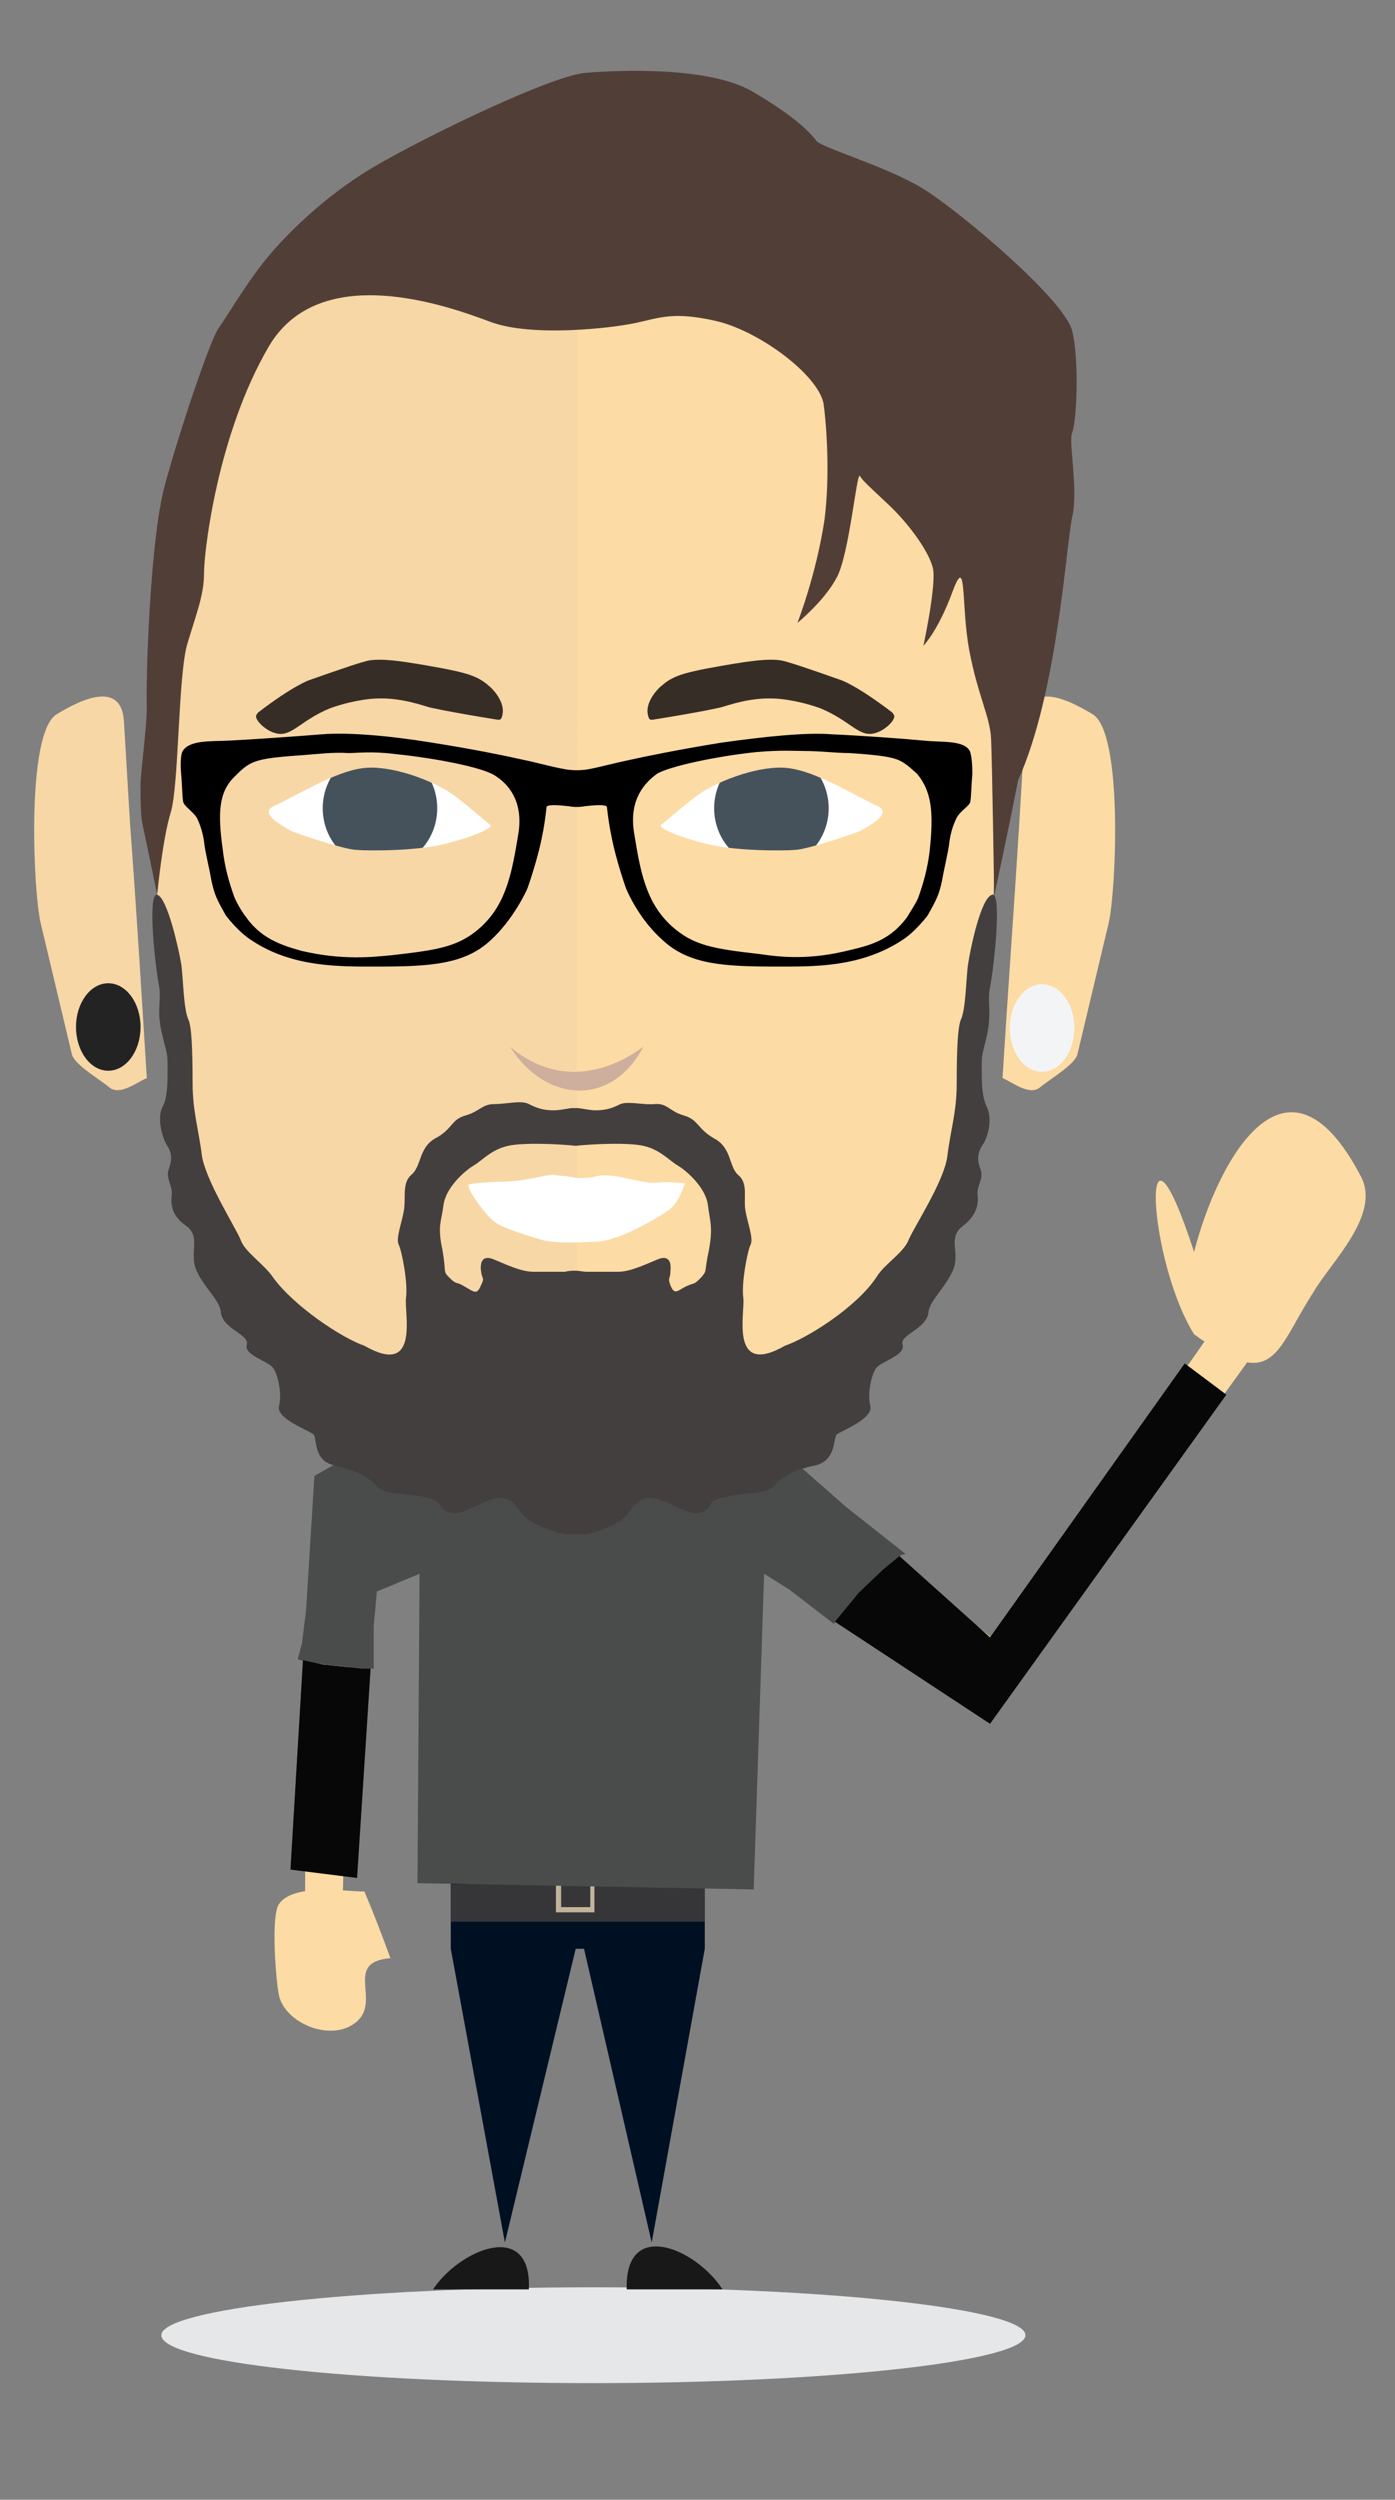 <?xml version="1.0" encoding="utf-8"?>
<!-- Generator: Adobe Illustrator 26.2.1, SVG Export Plug-In . SVG Version: 6.00 Build 0)  -->
<svg version="1.1" id="Layer_1" xmlns="http://www.w3.org/2000/svg" xmlns:xlink="http://www.w3.org/1999/xlink" x="0px" y="0px"
	 viewBox="0 0 134 240" style="enable-background:new 0 0 134 240;" xml:space="preserve">
<rect x="0" y="0" width="134" height="240" fill="#808080" stroke="none"/>
<style type="text/css">
	.st0{fill:#FDDBA4;}
	.st1{fill:#001023;}
	.st2{fill:#363639;}
	.st3{fill:#C1B49A;}
	.st4{fill:#E6E7E8;}
	.st5{fill:#181819;}
	.st6{fill:#4A4C4C;}
	.st7{fill:#070707;}
	.st8{fill:#FFFFFF;}
	.st9{fill:#F8D7A6;}
	.st10{fill:url(#SVGID_1_);}
	.st11{fill:#CEAE9C;}
	.st12{fill:none;stroke:#F3E91C;stroke-miterlimit:10;}
	.st13{fill:#513F37;}
	.st14{fill:#433F3F;}
	.st15{fill:#372D27;}
	.st16{clip-path:url(#SVGID_00000037685065430635213730000015687535961274380168_);fill:#46525B;}
	.st17{clip-path:url(#SVGID_00000160887603189135497200000008377447505262781315_);fill:#46525B;}
	.st18{fill:#F3F4F5;}
	.st19{fill:#232323;}
	.st20{display:none;}
	.st21{display:inline;}
	.st22{fill:url(#SVGID_00000144307970613686513370000011888593928329330605_);}
	.st23{fill:#3C2415;}
	.st24{fill:#FEDCA5;}
	.st25{fill:#1B699E;}
	.st26{fill:url(#SVGID_00000125600993142990653280000014564137931595066002_);}
	.st27{fill:url(#SVGID_00000111186567046421713270000012429219026130142343_);}
	.st28{fill:none;stroke:#1A5E84;stroke-width:1.016;stroke-miterlimit:10;}
	.st29{fill:#F9D8A7;}
	.st30{fill:url(#SVGID_00000047756662685571350730000005732221555835802012_);}
	.st31{clip-path:url(#SVGID_00000120556979122799315940000017106567594242948268_);fill:#FFFFFF;}
	.st32{clip-path:url(#SVGID_00000008119855004593600770000001882470395945223570_);fill:#3C2415;}
	.st33{clip-path:url(#SVGID_00000119086115955390047370000006846385677402933927_);fill:#FFFFFF;}
	.st34{clip-path:url(#SVGID_00000160894222866620709660000001008364388486924980_);fill:#3C2415;}
	.st35{fill:#F4D1A2;}
	.st36{fill:#603913;}
	.st37{fill:#E2B088;}
	.st38{display:inline;fill:#603913;}
	.st39{fill:#12122D;}
	.st40{fill:#49494A;}
	.st41{fill:url(#SVGID_00000171688337307305123270000007639388716264353707_);}
	.st42{clip-path:url(#SVGID_00000137827228136071401730000002873129260792562308_);fill:#FFFFFF;}
	.st43{clip-path:url(#SVGID_00000140716112595443928740000000492309403630936231_);fill:#293374;}
	.st44{fill:none;stroke:#000000;stroke-width:2.033;stroke-miterlimit:10;}
	.st45{clip-path:url(#SVGID_00000158721721051897981160000004243139855105152904_);fill:#FFFFFF;}
	.st46{clip-path:url(#SVGID_00000070113434435305747660000005423211360900818321_);fill:#293374;}
	.st47{fill:#D1D3D4;stroke:#808285;stroke-width:1.016;stroke-miterlimit:10;}
	.st48{display:inline;fill:none;stroke:#FEEE07;stroke-width:0.307;stroke-miterlimit:10;}
	.st49{fill:#414042;}
	.st50{fill:url(#SVGID_00000106108293567290563580000002312365724681811342_);}
	.st51{fill:#6D6E71;stroke:#BCBEC0;stroke-width:1.017;stroke-miterlimit:10;}
	.st52{clip-path:url(#SVGID_00000042715672086731403230000015659547255580439222_);fill:#603913;}
	.st53{clip-path:url(#SVGID_00000142148974532678375990000009063808337299258530_);fill:#603913;}
	.st54{fill:url(#SVGID_00000049924019718343794330000016476029806289552038_);}
	.st55{fill:#C2B59B;}
	.st56{fill:#0C5E36;}
	.st57{fill:url(#SVGID_00000169542552243696348160000005831838244821266322_);}
	.st58{clip-path:url(#SVGID_00000123440768182510420540000003851120618028960187_);fill:#FFFFFF;}
	.st59{clip-path:url(#SVGID_00000143598179903111576750000002994521735040951961_);fill:#0F472A;}
	.st60{clip-path:url(#SVGID_00000100351985410772150920000000260928730369478541_);fill:#FFFFFF;}
	.st61{clip-path:url(#SVGID_00000136376535364054982990000014413507017919981209_);fill:#0F472A;}
	.st62{fill:none;stroke:#6D6E71;stroke-width:0.508;stroke-miterlimit:10;}
	.st63{fill:#ED1C24;}
	.st64{fill:#382616;}
	.st65{fill:#58595B;}
	.st66{fill:#D8E1E5;}
	.st67{fill:url(#SVGID_00000125572397693177539180000015217695232055741112_);}
	.st68{fill:url(#SVGID_00000001621305584048024300000005260538301830463911_);}
	.st69{fill:#D1D3D4;stroke:#808285;stroke-width:1.007;stroke-miterlimit:10;}
	.st70{clip-path:url(#SVGID_00000129890351193265681940000018223976047452420793_);fill:#603913;}
	.st71{clip-path:url(#SVGID_00000032612725467500010520000006558083141067616951_);fill:#603913;}
	.st72{fill:#4B2739;}
	.st73{fill:url(#SVGID_00000030457121152823717730000013611419386554446977_);}
	.st74{fill:none;stroke:#000000;stroke-width:0.422;stroke-miterlimit:10;}
	.st75{fill:#CAAE89;}
	.st76{clip-path:url(#SVGID_00000018924505262593192990000003565701570310344579_);}
	.st77{fill:#4E352A;}
	.st78{clip-path:url(#SVGID_00000031174716174845080910000013447853689993759396_);}
	.st79{display:inline;fill:#FEDCA5;}
	.st80{display:inline;fill:#A4A4A3;}
	.st81{display:inline;fill:#F9D8A7;}
	.st82{display:inline;fill:#5E3B28;}
	.st83{display:inline;fill:#E6E7E8;}
	.st84{display:inline;fill:url(#SVGID_00000131362855372044127940000013429203798269267077_);}
	.st85{display:inline;fill:url(#SVGID_00000074430110078345654650000009381023659088892032_);}
	.st86{display:inline;fill:#F4D1A2;}
	.st87{display:inline;fill:#D1D3D4;stroke:#808285;stroke-width:1.018;stroke-miterlimit:10;}
	.st88{fill:#A4A4A3;}
	.st89{clip-path:url(#SVGID_00000150797239407879840880000017353425162880468124_);fill:#202A56;}
	.st90{display:inline;fill:#FFFFFF;}
	.st91{clip-path:url(#SVGID_00000070089039989154092930000010322494652647760059_);fill:#202A56;}
	.st92{display:inline;fill:#E2B088;}
</style>
<g>
	<path class="st0" d="M130.7,112.9c-7.2-13.7-13.8-1.3-16,7.3c-5.3-16.3-4.5,0.7,0,7.9c0.4,0.3,0.7,0.5,1,0.7l-20.1,28.7l-10-7.9
		l-2.4,4.4l12.3,10.4l24.3-33.6c3,0.5,3.8-2.8,6.4-6.8C127.9,121.1,132.7,116.6,130.7,112.9z"/>
	<polygon class="st0" points="29.5,153.4 29.3,182.5 32.9,182.9 33.7,154.3 	"/>
	<polygon class="st1" points="43.3,187.1 48.5,215.3 55.3,187.1 56.1,187.1 62.6,215.3 67.7,187.1 67.7,180.8 43.3,180.8 	"/>
	<rect x="43.3" y="180.9" class="st2" width="24.4" height="3.6"/>
	<polygon class="st3" points="53.4,180.9 53.4,183.6 57.1,183.6 57.1,181 56.7,181 56.7,183.1 53.9,183.1 53.9,180.9 	"/>
	<path class="st0" d="M35,181.6c-1.9,0-6.8-0.8-8.2,1.2c-0.8,1.1-0.3,7.4,0,8.8c0.6,2.6,4.8,4.4,7.2,2.7c2.9-2-1.2-5.9,3.5-6.3
		C36.7,185.8,35.9,183.7,35,181.6L35,181.6z"/>
	<path class="st4" d="M15.5,224.2c0,2.6,18.6,4.6,41.5,4.6c22.9,0,41.5-2.1,41.5-4.6s-18.6-4.6-41.5-4.6
		C34.1,219.6,15.5,221.7,15.5,224.2"/>
	<path class="st5" d="M50.8,219.8c0.3-6.8-6.7-3.8-9.2,0H50.8z"/>
	<path class="st5" d="M69.4,219.8h-9.2C60,212.9,66.9,215.9,69.4,219.8"/>
	<polygon class="st6" points="87,149.2 86.5,149.3 86.4,149.6 84.9,150.6 82.6,152.8 80.1,155.9 75.8,152.6 73.4,151.1 72.4,181.4 
		40.1,180.8 40.3,151.1 36.2,152.8 35.9,156.1 35.9,160.2 34.9,160.2 31.1,159.8 29.2,159.5 28.6,159.3 29,157.8 29.4,154.6 
		30.2,141.7 36,138.4 71.9,138.4 76.4,140.4 81.3,144.7 	"/>
	<polygon class="st7" points="35.6,160.2 34.3,180.3 27.9,179.5 29.1,159.4 31,159.8 34.8,160.2 	"/>
	<polygon class="st7" points="117.8,133.9 95.1,165.5 80.2,155.7 82.5,152.9 84.8,150.7 86.4,149.4 95.1,157.2 113.8,130.9 	"/>
	<path class="st8" d="M55.5,143.4"/>
	<path class="st9" d="M17,106.1c0.4,2.3,1.2,4.5,1.7,6.4c0.9,3.3,1.5,5.7,3.2,8.2c2.1,3.1,4.9,5.1,5.7,5.9c3.5,3.4,6.3,5.4,10.1,8.2
		c2.9,2.2,5.9,3.6,8.7,4.5c0.5,0.1,0.9,0.2,1.4,0.3c3.4,0.3,6.2,0.1,7.5,0.1l0.1,0l0-0.1l0.1,0.1L55.6,21h-8.6c0,0-17.5,5.1-18.5,6
		c-1,0.8-8.8,9.3-9,10.4c-0.2,0.7-2.6,8.6-4.4,14.4c-0.1,2.7-0.2,5.3-0.4,7.8c0.6,5.9,0.4,12.3,0.5,18.1c-0.5-0.8-1-1.3-1.1-1.5
		c-0.5-0.5,0,0,0,0l0.9,8.3c0,0,0.5,7.5,0.7,10.9l0.9,7.3C16.7,103.6,16.9,105.2,17,106.1"/>
	<path class="st0" d="M95.7,74.3c0-4.8,0-9.8,0.5-14.5c0-0.2,0-0.4,0-0.6c-2-7.8-6.4-24.6-6.8-25.3c-0.5-0.8-12.8-10.2-13.1-10.2
		c-0.3,0-18.7-4.9-20.8-5.3L55.4,137l0,0l0,1.1l0,1.6c0-0.2,0,0,0,0l0,0l0.1,0c1.2,0,3.5,0.3,7.2,0.1c0.2,0,0.3,0,0.5-0.1
		c3.7-0.7,8.2-3.5,11.6-6.2c3.4-2.7,7.5-5.7,10.6-9.1c3.3-3.6,5.3-7.6,6.1-10.5c0.5-1.8,1.6-5.7,2-8l0,0l0,0
		c0.2-0.9,0.3-1.8,0.4-2.7l0.8-8.7c0.6-3.3,0.8-10.3,0.8-10.3l2.2-10C97.8,74.3,96.3,74.3,95.7,74.3z"/>
	<path class="st0" d="M96.3,103.5c1.1,0.5,2.6,1.7,3.6,0.9c0.8-0.7,3.4-2.2,3.6-3.2c1-4.2,2-8.4,3-12.6c0.7-3,1.4-18.1-1.5-20
		c-1.5-0.9-6.2-3.7-6.5,0.6c-0.2,3.3-0.4,6.6-0.6,10C97.4,87.3,96.8,95.4,96.3,103.5L96.3,103.5z"/>
	<path class="st9" d="M14.1,103.5c-1.1,0.5-2.6,1.7-3.6,0.9c-0.8-0.7-3.4-2.2-3.6-3.2c-1-4.2-2-8.4-3-12.6c-0.7-3-1.4-18.1,1.5-20
		c1.5-0.9,6.2-3.7,6.5,0.6c0.2,3.3,0.4,6.6,0.6,10C13.1,87.2,13.6,95.4,14.1,103.5L14.1,103.5z"/>
	<linearGradient id="SVGID_1_" gradientUnits="userSpaceOnUse" x1="76.643" y1="144.054" x2="76.643" y2="144.054">
		<stop  offset="0.319" style="stop-color:#0F033F"/>
		<stop  offset="0.413" style="stop-color:#140A4C"/>
		<stop  offset="0.583" style="stop-color:#19125D"/>
		<stop  offset="0.769" style="stop-color:#1D1767"/>
		<stop  offset="1" style="stop-color:#1E196A"/>
	</linearGradient>
	<path class="st10" d="M76.6,144.1"/>
	<path class="st11" d="M49,100.5c4,3.4,8.7,3,12.8,0C58.7,106.4,52.3,105.8,49,100.5L49,100.5z"/>
	<path class="st12" d="M55.6,144.2"/>
	<path class="st12" d="M95.2,83.9"/>
	<path class="st12" d="M15.9,83.9"/>
	<path d="M93.2,72.2c-0.5-1.2-2.8-0.9-4.5-1.1c-2.1-0.2-6.4-0.5-8.8-0.6c-2.4-0.2-6.3,0.2-10.6,0.8c-4.3,0.7-7.2,1.3-9,1.7
		c-1,0.2-2.5,0.6-3.5,0.8c-0.9,0.2-1.9,0.2-2.8,0c-1.1-0.2-2.5-0.6-3.5-0.8c-1.8-0.4-4.6-1-9-1.7c-4.3-0.7-8.2-1-10.6-0.8
		c-2.4,0.2-6.8,0.5-8.8,0.6c-1.8,0.1-4-0.1-4.6,1.1c-0.1,0.3-0.2,0.9-0.1,2.1c0.1,1,0.1,2.2,0.2,2.7c0.1,0.4,0.9,0.9,1.3,1.5
		c0.4,0.8,0.6,1.6,0.7,2.3c0.1,1,0.5,2.5,0.7,3.7c0.3,1.4,0.5,1.8,1.4,3.4c0,0,1.2,1.6,2.5,2.4c3.9,2.6,8.5,2.5,12,2.5
		c5.1,0,8.4-0.2,10.9-2.5c2.2-2,3.5-4.8,3.6-5.1c1.3-3.8,1.6-5.9,1.8-7.7c0-0.3,1.2-0.2,2.1-0.1c0.5,0.1,1.1,0.1,1.6,0
		c0.9-0.1,2.1-0.2,2.1,0.1c0.2,1.7,0.5,3.9,1.8,7.7c0.1,0.3,1.3,3.1,3.6,5.1c2.5,2.3,5.8,2.5,10.9,2.5c3.5,0,8,0.1,12-2.5
		c1.3-0.8,2.5-2.4,2.5-2.4c0.9-1.6,1.1-2,1.4-3.4c0.2-1.2,0.6-2.7,0.7-3.7c0.1-0.7,0.3-1.5,0.7-2.3c0.4-0.7,1.2-1.1,1.3-1.5
		c0.1-0.5,0.1-1.6,0.2-2.7C93.4,73.1,93.3,72.6,93.2,72.2z M49.8,80c-0.6,3.6-1.1,6.7-3.6,9c-2.1,1.9-4.1,2.2-8.5,2.7
		c-2,0.2-4.8,0.5-8.7-0.4C26.8,90.7,25,90,23.6,88c-0.4-0.5-0.9-1.4-1.1-1.9c-0.5-1.4-0.9-2.8-1.1-4.5C20.9,78,21,76,22.6,74.5
		c0.7-0.7,1.2-1.2,2.3-1.5c0.4-0.1,1.1-0.3,4.2-0.5c1.4-0.1,2.8-0.3,4.4-0.2c0.8,0,2.2-0.2,4.5,0.1c3.9,0.4,8.5,1.3,9.6,2.1
		C48.7,75.2,50.3,76.8,49.8,80z M89.3,81.7c-0.2,1.7-0.6,3.1-1.1,4.5c-0.2,0.5-0.8,1.4-1.1,1.9c-1.5,2-3.2,2.6-5.4,3.1
		c-3.9,1-6.7,0.7-8.7,0.4c-4.4-0.5-6.4-0.8-8.5-2.7c-2.5-2.3-3-5.3-3.6-9c-0.5-3.2,1.1-4.8,2.2-5.6c1.1-0.7,5.7-1.7,9.6-2.1
		c2.3-0.2,3.7-0.1,4.5-0.1c1.6,0,3.1,0.2,4.4,0.2c3.1,0.2,3.8,0.4,4.2,0.5c1.1,0.3,1.6,0.9,2.3,1.5C89.5,76,89.7,78,89.3,81.7z"/>
	<path class="st13" d="M15.1,85.9c0,0-1.2-5.8-1.4-6.7c-0.2-0.8-0.2-2.6-0.2-3.5c-0.1-0.9,0.6-5.5,0.6-7.9
		c-0.1-2.5,0.3-15.8,1.7-21.1c1.4-5.2,4.4-14.1,5.2-15.2c0.8-1.1,2.4-3.9,4.3-6.3s5.3-5.8,9.5-8.5S52.7,7.3,56.2,7s12-0.6,16.1,1.8
		c4.1,2.4,5.6,4,6.1,4.7c0.5,0.7,6.9,2.5,10.4,4.7c3.5,2.2,13.5,10.6,14.2,13.6s0.4,8.7,0,9.7c-0.4,0.9,0.6,5.4,0,8.1
		c-0.6,2.7-1.4,16.9-5.2,25.3C96.7,80.5,95.5,86,95.5,86s-0.2-13-0.3-15.1s-1.3-4.2-2.1-8.5s-0.2-9.4-1.6-5.6
		c-1.4,3.8-2.8,5.2-2.8,5.2s1.3-6,0.9-7.5c-0.4-1.6-2.3-4.2-4.2-6c-1.9-1.8-2.5-2.3-2.8-2.8s-1,7.4-2.2,9.7
		c-1.2,2.3-3.8,4.4-3.8,4.4s1.8-4.6,2.6-9.9c0.6-4.7,0.1-9.9-0.1-11.2c-0.6-2.8-6.3-7-10.4-7.9c-4-0.9-5.3-0.3-7.6,0.2
		s-10,1.4-14-0.1s-16.4-6-21.3,2.4S19.6,52.9,19.6,55s-0.7,3.8-1.6,6.8c-0.9,3-0.8,13.6-1.6,16.2C15.6,80.6,15.1,85.9,15.1,85.9z"/>
	<path class="st14" d="M95.3,85.9c-1.1,0.3-2.1,5.3-2.3,6.6c-0.2,1.2-0.2,4.3-0.7,5.4c-0.3,0.7-0.4,2.8-0.4,6.1c0,2.8-0.6,4.5-0.9,7
		c-0.3,2.4-3.2,6.8-3.7,8c-0.5,1.3-2.3,2.3-3.1,3.6c-1.9,2.9-6.7,5.9-8.8,6.6c-5.4,3.1-3.8-3.3-4-4.6c-0.2-1.4,0.4-4.5,0.7-5.1
		c0.3-0.6-0.3-2.1-0.5-3.3c-0.2-1.2,0.3-2.6-0.7-3.4c-0.9-0.8-0.6-2.6-2.3-3.5c-1.6-0.9-1.5-1.8-2.9-2.2c-1.4-0.4-1.6-1.2-2.8-1.1
		c-1.2,0.1-2.5-0.3-3.3,0c-0.8,0.4-1.4,0.6-2.4,0.6c-0.7,0-1.7-0.3-2-0.2c0,0,0,0,0,0c-0.3-0.1-1.2,0.2-2,0.2c-1,0-1.6-0.2-2.4-0.6
		c-0.7-0.4-2.1,0-3.3,0c-1.2,0-1.4,0.7-2.8,1.1c-1.4,0.4-1.2,1.3-2.9,2.2c-1.6,0.9-1.3,2.7-2.3,3.5c-0.9,0.8-0.5,2.2-0.7,3.4
		c-0.2,1.2-0.8,2.7-0.5,3.3c0.3,0.6,0.9,3.7,0.7,5.1c-0.2,1.4,1.4,7.7-4,4.6c-2.1-0.7-6.8-3.8-8.8-6.6c-0.9-1.3-2.7-2.4-3.1-3.6
		c-0.5-1.2-3.3-5.6-3.7-8c-0.3-2.5-0.9-4.3-0.9-7c0-3.3-0.1-5.5-0.4-6.1c-0.5-1.1-0.5-4.2-0.7-5.4c-0.2-1.2-1.3-6.3-2.3-6.6
		c-0.9-0.2-0.3,6.2,0.2,8.9c0.2,1.4-0.3,2.3,0.3,4.6c0.4,1.8,0.5,1.5,0.5,3.1c0,1.4,0,2.9-0.5,3.8c-0.5,1-0.1,2.7,0.4,3.6
		c0.6,0.9,0.5,1.5,0.2,2.4c-0.3,0.8,0.4,1.6,0.3,2.4c-0.1,0.8-0.1,2,1.4,3c1.4,1.1,0.3,2.4,0.9,4.1c0.6,1.6,2.3,3,2.4,4.1
		c0.1,1.7,2.8,2.2,2.5,3.2c-0.3,1,2.1,1.6,2.5,2.2c0.5,0.6,0.9,2.5,0.6,3.7c-0.3,1.2,2.8,2.3,3.3,2.7c0.4,0.3-0.1,2.6,2.1,3
		c2.1,0.5,3.3,1.2,4,2c0.7,0.8,2.2,0.6,4.5,1c2.3,0.5,1,1,2.4,1.5c1.4,0.5,3.4-1.4,5-1.4c1.6,0.1,1.6,1.5,2.8,2.2
		c0.8,0.5,2.5,1.2,3.6,1.3c0,0,0,0,0.1,0h0.1c0.3,0,1,0,1.4,0H56c0.1,0,0.3,0,0.3,0h0c1.1-0.2,2.6-0.8,3.3-1.3
		c1.1-0.7,1.2-2.1,2.8-2.2c1.6,0,3.6,1.9,5,1.4c1.4-0.5,0.1-1.1,2.4-1.5c2.3-0.5,3.7-0.2,4.5-1c0.7-0.8,1.9-1.6,4-2
		c2.1-0.5,1.7-2.7,2.1-3c0.4-0.3,3.5-1.5,3.2-2.7c-0.3-1.2,0.1-3.1,0.6-3.7c0.5-0.6,2.8-1.2,2.5-2.2c-0.3-1,2.4-1.5,2.5-3.2
		c0.1-1,1.8-2.5,2.4-4.1c0.6-1.6-0.6-3,0.9-4.1c1.4-1.1,1.5-2.2,1.4-3c-0.1-0.8,0.6-1.5,0.3-2.4c-0.3-0.8-0.4-1.5,0.2-2.4
		c0.6-0.9,0.9-2.6,0.4-3.6c-0.5-1-0.5-2.4-0.5-3.8c0-1.5,0.1-1.3,0.5-3.1c0.5-2.3,0-3.2,0.3-4.6C95.6,92,96.2,85.6,95.3,85.9z
		 M68.1,120c-0.5,2.3-0.1,1.9-0.8,2.7c-0.7,0.7-0.5,0.4-1.4,0.8c-0.8,0.4-1.1,0.9-1.5-0.1c-0.3-0.8,0-0.5,0-1.4
		c0.1-0.9-0.2-1.5-1.2-1.1c-1,0.4-2.6,1.2-3.8,1.2c-1.2,0-2.6,0-3.1,0c-0.3,0-0.7-0.1-0.9-0.1c-0.1,0-0.2,0-0.2,0
		c-0.2,0-0.6,0-0.9,0.1c-0.5,0-1.9,0-3.1,0c-1.2,0-2.8-0.8-3.8-1.2c-1-0.4-1.3,0.2-1.2,1.1c0.1,0.9,0.4,0.6,0,1.4
		c-0.4,1-0.7,0.6-1.6,0.1c-0.8-0.5-0.7-0.1-1.4-0.8s-0.3-0.4-0.7-2.7c-0.5-2.3-0.1-2.7,0.1-4.3c0.2-1.6,1.9-3.2,2.9-3.8
		c1-0.6,1.9-1.8,4-2c1.8-0.2,4.9,0,5.7,0.1h0.2c0.8-0.1,3.9-0.3,5.7-0.1c2.1,0.2,3,1.4,4,2c1,0.6,2.7,2.2,2.9,3.8
		C68.2,117.3,68.5,117.8,68.1,120z"/>
	<path class="st8" d="M45.1,113.7c1.9-0.3,3.1-0.2,4.2-0.3c1.2-0.1,2.4-0.4,3-0.5c1.2-0.2,0.7-0.1,1.7,0c0.5,0,0.8,0.1,1.4,0.2
		c0.7,0,1.2,0,1.6-0.1c0.7-0.2,1.4-0.3,3.5,0.2c1.9,0.4,2,0.4,3.1,0.3c0.3,0,1.1,0,2.2,0.1c-0.2,0.5-0.6,1.9-1.6,2.6
		c-1.6,1.1-4.9,2.9-6.7,3s-4.3,0.2-5.6-0.2c-1.3-0.4-3.3-1-4.1-1.5C46.9,117.1,44.5,113.8,45.1,113.7z"/>
	<path class="st15" d="M48.3,68.4c0.1-1.2-1.1-2.4-1.4-2.6c-1-0.9-2.2-1.2-4.2-1.6c-3.8-0.7-5.8-1-7.2-0.8c-0.6,0.1-2.4,0.7-5.8,1.9
		c0,0-1.5,0.5-4.9,3.1c0,0-0.1,0.1-0.2,0.3c-0.1,0.5,1,1.5,1.9,1.7c1.5,0.4,2.3-1.2,5.2-2.4c0.3-0.1,1.9-0.7,3.9-0.9
		c2.2-0.2,4,0.3,5.6,0.8c0,0,1.6,0.4,6.6,1.2C48,69.1,48.2,69.2,48.3,68.4z"/>
	<path class="st15" d="M62.2,68.4c-0.1-1.2,1.1-2.4,1.4-2.6c1-0.9,2.2-1.2,4.2-1.6c3.8-0.7,5.8-1,7.2-0.8c0.6,0.1,2.4,0.7,5.8,1.9
		c0,0,1.5,0.5,4.9,3.1c0,0,0.1,0.1,0.2,0.3c0.1,0.5-1,1.5-1.9,1.7c-1.5,0.4-2.3-1.2-5.2-2.4c-0.3-0.1-1.9-0.7-3.9-0.9
		c-2.2-0.2-4,0.3-5.6,0.8c0,0-1.6,0.4-6.6,1.2C62.5,69.1,62.3,69.2,62.2,68.4z"/>
	<g>
		<path class="st8" d="M26.3,77.4c3.1-1.5,6.4-3.6,9.1-3.7c2.7-0.1,6.6,1.4,8.4,2.8c1.8,1.4,2.9,2.4,3.3,2.7
			c0.4,0.3-2.1,1.3-4.7,1.9c-2.7,0.6-6.8,0.6-8.2,0.5c-1.4-0.1-5.7-1.6-6.2-1.8C27.5,79.5,24.7,78.1,26.3,77.4z"/>
		<g>
			<defs>
				<path id="SVGID_00000137097800568476832860000005436880409965439106_" d="M26.3,77.4c3.1-1.5,6.4-3.6,9.1-3.7
					c2.7-0.1,6.6,1.4,8.4,2.8c1.8,1.4,2.9,2.4,3.3,2.7c0.4,0.3-2.1,1.3-4.7,1.9c-2.7,0.6-6.8,0.6-8.2,0.5c-1.4-0.1-5.7-1.6-6.2-1.8
					C27.5,79.5,24.7,78.1,26.3,77.4z"/>
			</defs>
			<clipPath id="SVGID_00000121973454052700319790000004703602859241289637_">
				<use xlink:href="#SVGID_00000137097800568476832860000005436880409965439106_"  style="overflow:visible;"/>
			</clipPath>
			
				<ellipse style="clip-path:url(#SVGID_00000121973454052700319790000004703602859241289637_);fill:#46525B;" cx="36.5" cy="77.6" rx="5.5" ry="5.7"/>
		</g>
	</g>
	<g>
		<path class="st8" d="M84.3,77.4c-3.1-1.5-6.4-3.6-9.1-3.7c-2.7-0.1-6.6,1.4-8.4,2.8c-1.8,1.4-2.9,2.4-3.3,2.7s2.1,1.3,4.7,1.9
			c2.7,0.6,6.8,0.6,8.2,0.5c1.4-0.1,5.7-1.6,6.2-1.8C83.1,79.5,85.9,78.1,84.3,77.4z"/>
		<g>
			<defs>
				<path id="SVGID_00000141434315716900821060000003147587366581636496_" d="M84.3,77.4c-3.1-1.5-6.4-3.6-9.1-3.7
					c-2.7-0.1-6.6,1.4-8.4,2.8c-1.8,1.4-2.9,2.4-3.3,2.7s2.1,1.3,4.7,1.9c2.7,0.6,6.8,0.6,8.2,0.5c1.4-0.1,5.7-1.6,6.2-1.8
					C83.1,79.5,85.9,78.1,84.3,77.4z"/>
			</defs>
			<clipPath id="SVGID_00000116914744776759566640000011467714034974679169_">
				<use xlink:href="#SVGID_00000141434315716900821060000003147587366581636496_"  style="overflow:visible;"/>
			</clipPath>
			
				<ellipse style="clip-path:url(#SVGID_00000116914744776759566640000011467714034974679169_);fill:#46525B;" cx="74.1" cy="77.6" rx="5.5" ry="5.7"/>
		</g>
	</g>
	<ellipse class="st18" cx="100.1" cy="98.7" rx="3.1" ry="4.2"/>
	<ellipse class="st19" cx="10.4" cy="98.6" rx="3.1" ry="4.2"/>
</g>
<g id="Layer_2_1_" class="st20">
	<g class="st21">
		
			<linearGradient id="SVGID_00000103950101372548262310000017112507663327392655_" gradientUnits="userSpaceOnUse" x1="55.66" y1="-631.949" x2="55.66" y2="-664.496" gradientTransform="matrix(1 0 0 -1 0.14 -441.549)">
			<stop  offset="0" style="stop-color:#000000"/>
			<stop  offset="1" style="stop-color:#414042"/>
		</linearGradient>
		<polygon style="fill:url(#SVGID_00000103950101372548262310000017112507663327392655_);" points="44.3,196.3 49.2,222.9 
			55.6,196.3 56.3,196.3 62.5,222.9 67.3,196.3 67.3,190.4 44.3,190.4 		"/>
		<ellipse class="st4" cx="57.3" cy="231.4" rx="39.3" ry="4.4"/>
		<path d="M51.4,227.1c0.2-6.4-6.3-3.6-8.7,0H51.4z"/>
		<path d="M68.9,227.1h-8.7C60,220.7,66.6,223.5,68.9,227.1"/>
		<rect x="44.3" y="189.5" class="st23" width="23" height="3.8"/>
		<polygon class="st4" points="53.8,190.8 53.8,193.3 57.3,193.3 57.3,190.9 56.9,190.9 56.9,192.9 54.3,192.9 54.3,190.8 		"/>
		<polygon class="st24" points="31.3,164.4 31.1,191.9 34.5,192.3 35.2,165.3 		"/>
		<polyline class="st24" points="84.2,160.9 93.7,168.4 113.8,139.7 117.9,141.1 93.5,174.9 81.9,165 		"/>
		<polyline class="st25" points="75.8,151.2 71.6,149.4 37.6,149.4 32.7,150.7 30.9,152.8 30,188.3 36.1,189 37.8,163 40,162.8 
			41.8,191.1 69.7,191.1 69.8,162.2 93.5,174.9 		"/>
		
			<linearGradient id="SVGID_00000133501357000466750200000015982942605187385248_" gradientUnits="userSpaceOnUse" x1="54.71" y1="-597.049" x2="54.71" y2="-616.424" gradientTransform="matrix(1 0 0 -1 0.14 -441.549)">
			<stop  offset="0.294" style="stop-color:#FFFFFF"/>
			<stop  offset="0.394" style="stop-color:#FFFFFF"/>
			<stop  offset="1" style="stop-color:#FFFFFF"/>
		</linearGradient>
		<polyline style="fill:url(#SVGID_00000133501357000466750200000015982942605187385248_);" points="49.4,155.5 55.5,174.9 
			60.3,155.5 		"/>
		<polyline class="st25" points="75.8,151.2 93.5,167 111.2,142.2 115,145.1 93.5,174.9 		"/>
		<path class="st24" d="M36.5,191.1c-1.8,0-6.4-0.8-7.8,1.1c-0.7,1.1-0.3,7,0,8.3c0.6,2.4,4.5,4.2,6.8,2.5c2.7-1.9-1.1-5.6,3.3-6
			C38.1,195.1,37.3,193.1,36.5,191.1L36.5,191.1z"/>
		<path class="st24" d="M111.7,140.6c-4.3-6.8-5-22.9,0-7.5c2.1-8.1,8.4-19.9,15.2-6.9c1.8,3.5-2.7,7.8-4.4,10.5
			C119.1,141.9,119,146,111.7,140.6L111.7,140.6z"/>
		
			<linearGradient id="SVGID_00000078012630211896975530000002037808546265986476_" gradientUnits="userSpaceOnUse" x1="75.66" y1="-592.749" x2="75.66" y2="-592.749" gradientTransform="matrix(1 0 0 -1 0.14 -441.549)">
			<stop  offset="0.319" style="stop-color:#0F033F"/>
			<stop  offset="0.366" style="stop-color:#120745"/>
			<stop  offset="0.501" style="stop-color:#191054"/>
			<stop  offset="0.646" style="stop-color:#1C1560"/>
			<stop  offset="0.803" style="stop-color:#1E1867"/>
			<stop  offset="1" style="stop-color:#1E196A"/>
		</linearGradient>
		<path style="fill:url(#SVGID_00000078012630211896975530000002037808546265986476_);" d="M75.8,151.2"/>
		<circle class="st8" cx="55.5" cy="179.8" r="1.1"/>
		<circle class="st8" cx="55.7" cy="185.3" r="1.1"/>
		<polygon class="st28" points="44.3,180.8 46,187.5 51.4,187.5 51.4,179.8 		"/>
		<polygon class="st28" points="67,180.4 65.4,187.1 59.9,187.1 59.9,179.3 		"/>
	</g>
	<g class="st21">
		<path class="st29" d="M17.3,96.6c0,12.6,2.2,27.2,9,35.4c7.2,8.7,10.5,20.1,18.4,24.7c4.3,2.5,7.2,2.1,12,2.1
			c5.1,0,11-0.3,14.4-4.2c6.1-7.2,20.5-28.6,22.8-40c2-9.9,2.3-5.4,2.3-18l3.7-27.8l-3.7-35.1L49.8,18.5L17.3,31.6v31V96.6"/>
		<path class="st24" d="M56.8,158.8c5.1,0,11-0.3,14.4-4.2c6.1-7.2,20.5-28.6,22.8-40c2-9.9,2.3-5.4,2.3-18l3.7-27.8l-3.7-35.1
			L58.1,21.2"/>
		
			<linearGradient id="SVGID_00000152258490799150508440000008703093274090835610_" gradientUnits="userSpaceOnUse" x1="76.06" y1="-593.349" x2="76.06" y2="-593.349" gradientTransform="matrix(1 0 0 -1 0.14 -441.549)">
			<stop  offset="0.319" style="stop-color:#0F033F"/>
			<stop  offset="0.366" style="stop-color:#120745"/>
			<stop  offset="0.501" style="stop-color:#191054"/>
			<stop  offset="0.646" style="stop-color:#1C1560"/>
			<stop  offset="0.803" style="stop-color:#1E1867"/>
			<stop  offset="1" style="stop-color:#1E196A"/>
		</linearGradient>
		<path style="fill:url(#SVGID_00000152258490799150508440000008703093274090835610_);" d="M76.2,151.8"/>
		<polygon points="65.8,75.3 62.9,78.3 67.3,82.1 85,80.2 89.7,82.1 89.7,78.7 83,75.3 		"/>
		<g>
			<g>
				<g>
					<g>
						<g>
							<g>
								<defs>
									<path id="SVGID_00000047035743948599883930000012701086695015500188_" d="M66.1,88.9c3.1-2.7,6-5.3,10.5-4.7
										c5.5,0.8,7.5,1.3,11.8,4.7C84.5,90,82,90.6,78,90.4C74.8,90.3,68.5,91.4,66.1,88.9L66.1,88.9z"/>
								</defs>
								<clipPath id="SVGID_00000060746854315988438060000015275164141748631461_">
									<use xlink:href="#SVGID_00000047035743948599883930000012701086695015500188_"  style="overflow:visible;"/>
								</clipPath>
								<path style="clip-path:url(#SVGID_00000060746854315988438060000015275164141748631461_);fill:#FFFFFF;" d="M66.1,88.9
									c3.1-2.7,6-5.3,10.5-4.7c5.5,0.8,7.5,1.3,11.8,4.7C84.5,90,82,90.6,78,90.4C74.8,90.3,68.5,91.4,66.1,88.9L66.1,88.9z"/>
							</g>
						</g>
					</g>
				</g>
			</g>
			<g>
				<g>
					<g>
						<g>
							<g>
								<defs>
									<path id="SVGID_00000029732259843578530810000002321805208032922539_" d="M66.1,88.9c3.1-2.7,6-5.3,10.5-4.7
										c5.5,0.8,7.5,1.3,11.8,4.7C84.5,90,82,90.6,78,90.4C74.8,90.3,68.5,91.4,66.1,88.9L66.1,88.9z"/>
								</defs>
								<clipPath id="SVGID_00000010268699669612734160000012023385822107969709_">
									<use xlink:href="#SVGID_00000029732259843578530810000002321805208032922539_"  style="overflow:visible;"/>
								</clipPath>
								
									<circle style="clip-path:url(#SVGID_00000010268699669612734160000012023385822107969709_);fill:#3C2415;" cx="77" cy="85" r="6.8"/>
							</g>
						</g>
					</g>
				</g>
			</g>
		</g>
		<g>
			<g>
				<g>
					<g>
						<g>
							<g>
								<defs>
									<path id="SVGID_00000054979490556007121520000014186462496023202455_" d="M46.4,89.3c-3.1-2.7-6-5.3-10.5-4.7
										c-5.5,0.8-7.4,1.3-11.8,4.7c3.9,1.2,6.4,1.7,10.4,1.5C37.6,90.7,43.9,91.8,46.4,89.3L46.4,89.3z"/>
								</defs>
								<clipPath id="SVGID_00000167380959926053371960000009895915741275636927_">
									<use xlink:href="#SVGID_00000054979490556007121520000014186462496023202455_"  style="overflow:visible;"/>
								</clipPath>
								<path style="clip-path:url(#SVGID_00000167380959926053371960000009895915741275636927_);fill:#FFFFFF;" d="M46.4,89.3
									c-3.1-2.7-6-5.3-10.5-4.7c-5.5,0.8-7.4,1.3-11.8,4.7c3.9,1.2,6.4,1.7,10.4,1.5C37.6,90.7,43.9,91.8,46.4,89.3L46.4,89.3z"/>
							</g>
						</g>
					</g>
				</g>
			</g>
			<g>
				<g>
					<g>
						<g>
							<g>
								<defs>
									<path id="SVGID_00000158729677431947156080000006166561637575566229_" d="M46.4,89.3c-3.1-2.7-6-5.3-10.5-4.7
										c-5.5,0.8-7.4,1.3-11.8,4.7c3.9,1.2,6.4,1.7,10.4,1.5C37.6,90.7,43.9,91.8,46.4,89.3L46.4,89.3z"/>
								</defs>
								<clipPath id="SVGID_00000009568672795416928770000000445465258149251457_">
									<use xlink:href="#SVGID_00000158729677431947156080000006166561637575566229_"  style="overflow:visible;"/>
								</clipPath>
								
									<circle style="clip-path:url(#SVGID_00000009568672795416928770000000445465258149251457_);fill:#3C2415;" cx="35.5" cy="85.4" r="6.8"/>
							</g>
						</g>
					</g>
				</g>
			</g>
		</g>
		<polygon points="46.8,75.3 49.8,78.3 45.3,82.1 27.6,80.2 22.9,82.1 22.9,78.7 29.6,75.3 		"/>
		<path class="st8" d="M42.2,125.4c2.3,2.5,4.7,5.1,7,7.6c1.6,1.7,4.5,3,6.9,2.6c3.3-0.6,6.3-1.1,9-3.2c2.3-1.8,4.2-4.7,6.2-6.9
			c-2.8,0-4.9,0.7-7.6,1.5c-2.7,0.8-4.6,0.8-7.5,0.7c-2.5-0.1-4.4-1.3-6.7-2.1c-1.3-0.5-2.7-0.8-4-1.2
			C44.5,123.9,43.1,125,42.2,125.4L42.2,125.4z"/>
		<path class="st35" d="M17.3,111.5c-1.1,0.5-2.6,1.7-3.5,0.8c-0.8-0.6-3.3-2.1-3.5-3c-1-4-2-8-3-12c-0.7-2.8-1.3-17.2,1.5-19
			c1.4-0.9,6.1-3.5,6.4,0.5c0.2,3.2,0.4,6.3,0.6,9.5C16.3,96,16.8,103.8,17.3,111.5L17.3,111.5z"/>
		<path class="st24" d="M96.2,111.5c1.1,0.5,2.6,1.7,3.5,0.8c0.8-0.6,3.3-2.1,3.5-3c1-4,2-8,3-12c0.7-2.8,1.3-17.2-1.5-19
			c-1.4-0.9-6.1-3.5-6.4,0.5c-0.2,3.2-0.4,6.3-0.6,9.5C97.2,96,96.7,103.8,96.2,111.5L96.2,111.5z"/>
		<path class="st36" d="M73.5,43.8c8.1,1.9,13.2,0.2,19.9,14.3c5.4,11.3,3.3,28,3.7,40.1l0,0c1.4-4.4,2.7-8.2,3.7-11.5
			c0.5-1.6,0-38.5-0.2-39.8C99.2,36.3,95.6,27,87,21.2C82.4,18.1,74.4,17,68.7,17c-8.8,0-8.4-1.2-18.9-0.7
			c-20.3,0.9-30.4,6.1-34.3,23.9c-0.3,1.4-2.2,24-2,25.5c0.6,4.7,0.5,28.8,3.1,35c0.8-14.4,2.6-32.6,7.6-43.3
			c2.2-4.7,1.7-6.2,6.4-9.7c2.8-2.1,7.6-1.8,11.6-3.4"/>
		<path class="st37" d="M49.9,110.7c3.9,3.2,8.6,2.8,12.6,0C59.4,116.2,53.1,115.6,49.9,110.7L49.9,110.7z"/>
	</g>
	<path class="st38" d="M15.6,44.3c2.9-17.6,8.6-29.1,11-28.3c2.8-2.5-3.6,4.4,0.7,2.2c18.1-9.4,7-6.6,10.9-2.9
		c3.3,3.1,3.8,2.6,6.2-1c7.7-11.6,6.2-0.6,9.7,0.8c1.3,0.5,5,1.1,6.2,0.4c10-5.8-0.5-12.2,10.4-1.4c3.8,3.7,7.5,5.3,7,0
		c-0.6-7,4.8,1.2,8.1,5.3c1.6-2.2,1.7-2.8,3.8,0.4c2.8,5.7,9.3,16.5,9.3,30.1L87.4,34.3L38.5,35L15.6,44.3z"/>
</g>
<g id="Layer_3" class="st20">
	<g class="st21">
		<polygon class="st39" points="51.2,196.1 54.8,222.8 61.3,196.2 62,196.2 68.2,222.8 71.9,195.9 71.2,190.6 51.7,190.7 		"/>
		<g>
			<path d="M8.1,102.8c1.7-20.3,4.8-35.6,11-55.1C25.2,28.4,50,24.4,66.6,22.2c41.6-5.5,44.9,62.3,44.9,88.3
				c0,40.9-2.9,81-13.8,120.6c-3.8-9.8-12.7-23.5-13.2-33.9c-0.6-12.5,6.3-28.7,9-40.9c5-22.5,4.9-47.3,4.2-70.2l0,0
				c-2.1-11.2-6.5-57.5-28.5-50.9c-24.7,7.4-45.8,15.1-45.8,44.3c0,15.5-2.6,21.4,8.6,31.5c11.5,10.3,9.1,17.9,9.8,33.5
				c1.1,25.9,0.5,44.8-6.9,69.6c-14.5-17.4-22-30.4-30.5-51.5C-1.7,147.5,6.8,118.7,8.1,102.8"/>
			<polygon class="st24" points="45.5,167 36.7,192.3 39.3,192.6 48.4,167.8 			"/>
			<polyline class="st24" points="87.8,164.7 98.9,172.3 120.4,140 123.6,141.4 99.2,175.2 86.1,167.7 			"/>
			<g>
				<path class="st40" d="M78.6,155.4c-1.7-1.3-3.4-2.7-5.1-4c-0.9-0.7-1.8-0.3-2.9-0.2c-5.3,0.4-10.5,0.8-15.8,1.2
					c-0.8,0.1-2.7-0.2-3.3,0.5c-0.9,1-2.5,2.1-3,3.4c-1.3,3.7-2.6,7.3-3.8,11c-2.6,7.5-5.3,15-7.9,22.5c0.4,0,3.6,0.6,3.7,0.3
					c0.3-0.7,0.6-1.4,0.9-2.1c1.5-3.5,3.1-7,4.6-10.5c1.7-3.9,3.4-7.7,5.1-11.6c0.5-1.1,1-2.2,1.5-3.3c0.4-1,0.9-0.7,2-0.8
					c-1.3,2.5-2,3.8-3.4,6.3c-0.4,0.7-0.1,2.6,0.5,3.1c1.1,0.8,1.1,1.3,1,2.5c-0.3,5.7-0.7,11.4-1,17.1c6.5,0,13,0,19.6-0.1
					c-0.3-5.9-0.5-11.8-0.8-17.7c-0.1-1.1-0.2-1.1,0.9-1.5c0.3-0.1,1.8-0.6,2.4-2.3c0.3-1-0.9-3.4-1.2-4.1c-0.4-1.3-0.9-2.5-1.3-3.8
					c9.2,5,18.5,10,27.7,14.9"/>
				<polyline class="st40" points="74.6,152.8 98.4,170.5 116.1,145.6 120.4,146.4 98.9,176.2 				"/>
				<g>
					<path class="st40" d="M53.8,177.9c0.1-1.4,0.1-2.8,0.2-4.5c0-1.1,0.2-1.1-0.9-1.5c-0.3-0.1-1.8-0.6-2.4-2.3
						c-0.3-1,1-3.4,1.2-4.1c0.4-1.3,1.1-3.8,1.5-5L58,161L53.8,177.9z"/>
				</g>
			</g>
			<path class="st24" d="M42.2,191.4c-1.8,0-6.4-0.8-7.7,1.1c-0.7,1.1-0.3,7,0,8.3c0.6,2.4,4.5,4.2,6.8,2.5c2.7-1.9-1.1-5.6,3.3-6
				C43.8,195.4,43,193.4,42.2,191.4L42.2,191.4z"/>
			<path class="st24" d="M20.5,84.7c1.6,14.3,37.5,21.7,39.1,36c1.4,12.8,1.6,8.7,1.8,21.8c0.1,5.8-5.4,13.3,0,13.3
				c3.2,0,7,0,9.8-1.4c6.9-3.3,9.3-4.7,11.3-6.3c6.7-5.5,6.1-5.3,10.4-10.5c3.9-4.8,5.7-12.6,6.9-18.8c1.5-7.9,1.7-8.6,1.6-15.9
				c-0.1-6,0.7-12.5,0.9-18.5c0.2-5.8,0.1-10.8-0.6-16.6c-0.7-6.3-0.5-13.1-3.2-18.9c-1.7-3.5-3.3-7-5-10.5c-1.1-2.4-5.9-4.5-8-6.1
				c-4.3-3.1-10.7-5.9-15.9-6.5c-5.5-0.6-13.1-2.3-18.5-0.8c-3.5,1-7,2-10.5,3c-2.9,0.8-6.2,4-8.8,5.7c-7.7,5-9.8,15.8-11.7,24.3
				C18.1,66.6,19.3,76.1,20.5,84.7L20.5,84.7z"/>
			<path class="st29" d="M61.4,155.9c-5.4,0-18.1-7.1-21.9-11.5c-8-9.2-13.8-16.8-15.2-29.6c-1.6-14.3-0.6-20.4-2.2-34.7l0,0
				c-1.3-8.7-2.4-18.1-0.4-26.7l39.7-25"/>
			<path class="st35" d="M23.8,115.7c-1.1,0.5-2.6,1.7-3.5,0.8c-0.8-0.6-3.3-2.1-3.5-3c-1-4-2-8-3-12c-0.7-2.8-1.3-17.2,1.5-19
				c1.5-0.9,6.1-3.6,6.4,0.5c0.2,3.2,0.4,6.3,0.6,9.5C22.8,100.2,23.3,107.9,23.8,115.7L23.8,115.7z"/>
			<path class="st24" d="M101.5,115.7c1.1,0.5,2.6,1.7,3.5,0.8c0.8-0.6,3.3-2.1,3.5-3c1-4,2-8,3-12c0.7-2.8,1.3-17.2-1.5-19
				c-1.4-0.9-6.1-3.6-6.4,0.5c-0.2,3.2-0.4,6.3-0.6,9.5C102.5,100.2,102,107.9,101.5,115.7L101.5,115.7z"/>
			<ellipse class="st4" cx="63" cy="231.7" rx="39.3" ry="4.4"/>
			<path class="st36" d="M57.1,227.5c0.2-6.4-6.3-3.6-8.7,0H57.1z"/>
			<path class="st36" d="M74.6,227.5h-8.7C65.7,221.1,72.3,223.9,74.6,227.5"/>
			<path class="st24" d="M117.4,140.9c-4.3-6.8-5-22.9,0-7.5c2.1-8.1,8.4-19.9,15.2-6.9c1.8,3.5-2.7,7.8-4.4,10.5
				C124.8,142.3,124.7,146.4,117.4,140.9L117.4,140.9z"/>
			
				<linearGradient id="SVGID_00000109749384053968009810000001773170779930934160_" gradientUnits="userSpaceOnUse" x1="81.36" y1="-597.549" x2="81.36" y2="-597.549" gradientTransform="matrix(1 0 0 -1 0.14 -441.549)">
				<stop  offset="0.319" style="stop-color:#0F033F"/>
				<stop  offset="0.366" style="stop-color:#120745"/>
				<stop  offset="0.501" style="stop-color:#191054"/>
				<stop  offset="0.646" style="stop-color:#1C1560"/>
				<stop  offset="0.803" style="stop-color:#1E1867"/>
				<stop  offset="1" style="stop-color:#1E196A"/>
			</linearGradient>
			<path style="fill:url(#SVGID_00000109749384053968009810000001773170779930934160_);" d="M81.5,156"/>
			<path class="st37" d="M55.1,114.8c3.9,3.2,8.6,2.8,12.6,0C64.6,120.4,58.4,119.8,55.1,114.8L55.1,114.8z"/>
			<path d="M70.6,84.3c8.8-6.5,13.1-3.4,22.5,1c-3.7-0.5-7.5-1.3-11.3-0.9s-7.2,2.5-11.3,3.1c0-0.7,0-1.5,0-2.2L70.6,84.3L70.6,84.3
				z"/>
			<path d="M52.1,84.4c-8.8-6.5-13.1-3.4-22.5,1c3.7-0.5,7.5-1.3,11.3-0.9s7.2,2.5,11.3,3.1c0-0.7,0-1.5,0-2.2L52.1,84.4L52.1,84.4z
				"/>
			<path class="st8" d="M46.2,133c10.2,0,20.4,0,30.6,0c-4.9,3.1-9.1,7-14.9,7C55.9,140,51.3,136,46.2,133L46.2,133z"/>
			<path d="M96.7,74.2C94.6,63,86,45.3,67.7,48c-25.5,3.8-44.3,10.6-44.3,39.8c0,7.5-0.6,12.8,0,17.3L15,87.4
				c1.8-18.6-1.5-22.5,4-39.8c6.1-19.3,30.9-23.3,47.5-25.5c33.9-4.5,34.2,25.1,36.2,57.8l-1.4,21.8"/>
			<g>
				<g>
					<g>
						<g>
							<g>
								<g>
									<g>
										<defs>
											<path id="SVGID_00000107555735955070271560000013906341868743749777_" d="M71,95.2c3.1-3.5,5.9-6.7,11-7.2
												c5.2-0.5,8.1,2.6,11.6,5.7c-4.3,3-5.7,3.8-11,4C77.6,97.9,75.6,97.3,71,95.2L71,95.2z"/>
										</defs>
										<clipPath id="SVGID_00000090983797344610108050000013711948359473402022_">
											<use xlink:href="#SVGID_00000107555735955070271560000013906341868743749777_"  style="overflow:visible;"/>
										</clipPath>
										<path style="clip-path:url(#SVGID_00000090983797344610108050000013711948359473402022_);fill:#FFFFFF;" d="M71,95.2
											c3.1-3.5,5.9-6.7,11-7.2c5.2-0.5,8.1,2.6,11.6,5.7c-4.3,3-5.7,3.8-11,4C77.6,97.9,75.6,97.3,71,95.2L71,95.2z"/>
									</g>
								</g>
							</g>
						</g>
					</g>
					<g>
						<g>
							<g>
								<g>
									<g>
										<defs>
											<path id="SVGID_00000172400285845229087040000005840320384595354017_" d="M71,95.2c3.1-3.5,5.9-6.7,11-7.2
												c5.2-0.5,8.1,2.6,11.6,5.7c-4.3,3-5.7,3.8-11,4C77.6,97.9,75.6,97.3,71,95.2L71,95.2z"/>
										</defs>
										<clipPath id="SVGID_00000023281758285359735590000009386923880458419869_">
											<use xlink:href="#SVGID_00000172400285845229087040000005840320384595354017_"  style="overflow:visible;"/>
										</clipPath>
										<path style="clip-path:url(#SVGID_00000023281758285359735590000009386923880458419869_);fill:#293374;" d="M81.9,84.7
											c3.8,0,6.8,3.1,6.8,6.8c0,3.8-3.1,6.8-6.8,6.8c-3.8,0-6.8-3.1-6.8-6.8S78.1,84.7,81.9,84.7"/>
									</g>
								</g>
							</g>
						</g>
					</g>
				</g>
				<path class="st44" d="M71,95.2c3.1-3.5,5.9-6.7,11-7.2c5.2-0.5,8.1,2.6,11.6,5.7c-4.3,3-5.7,3.8-11,4
					C77.6,97.9,75.6,97.3,71,95.2L71,95.2z"/>
			</g>
			<g>
				<g>
					<g>
						<g>
							<g>
								<g>
									<g>
										<defs>
											<path id="SVGID_00000139273839660775922530000001411407962570409404_" d="M51.2,95.2c-3.1-3.5-5.9-6.7-11-7.2
												c-5.2-0.5-8.1,2.6-11.6,5.7c4.4,3,5.7,3.8,11,4C44.6,97.9,46.7,97.3,51.2,95.2L51.2,95.2z"/>
										</defs>
										<clipPath id="SVGID_00000105425535524930912230000002671096324189132935_">
											<use xlink:href="#SVGID_00000139273839660775922530000001411407962570409404_"  style="overflow:visible;"/>
										</clipPath>
										<path style="clip-path:url(#SVGID_00000105425535524930912230000002671096324189132935_);fill:#FFFFFF;" d="M51.2,95.2
											c-3.1-3.5-5.9-6.7-11-7.2c-5.2-0.5-8.1,2.6-11.6,5.7c4.4,3,5.7,3.8,11,4C44.6,97.9,46.7,97.3,51.2,95.2L51.2,95.2z"/>
									</g>
								</g>
							</g>
						</g>
					</g>
					<g>
						<g>
							<g>
								<g>
									<g>
										<defs>
											<path id="SVGID_00000176727388257309131400000005940137069037949596_" d="M51.2,95.2c-3.1-3.5-5.9-6.7-11-7.2
												c-5.2-0.5-8.1,2.6-11.6,5.7c4.4,3,5.7,3.8,11,4C44.6,97.9,46.7,97.3,51.2,95.2L51.2,95.2z"/>
										</defs>
										<clipPath id="SVGID_00000078015711552989096140000003139952233212575910_">
											<use xlink:href="#SVGID_00000176727388257309131400000005940137069037949596_"  style="overflow:visible;"/>
										</clipPath>
										<path style="clip-path:url(#SVGID_00000078015711552989096140000003139952233212575910_);fill:#293374;" d="M40.4,84.7
											c-3.8,0-6.8,3.1-6.8,6.8c0,3.8,3.1,6.8,6.8,6.8c3.8,0,6.8-3.1,6.8-6.8S44.1,84.7,40.4,84.7"/>
									</g>
								</g>
							</g>
						</g>
					</g>
				</g>
				<path class="st44" d="M51.2,95.2c-3.1-3.5-5.9-6.7-11-7.2c-5.2-0.5-8.1,2.6-11.6,5.7c4.4,3,5.7,3.8,11,4
					C44.6,97.9,46.7,97.3,51.2,95.2L51.2,95.2z"/>
			</g>
			<rect x="59.6" y="190.2" class="st47" width="3.4" height="3.6"/>
		</g>
	</g>
</g>
<g id="Layer_5" class="st20">
	<path class="st48" d="M147,83.2"/>
	<g class="st21">
		<polygon class="st49" points="49.3,195.9 52.9,222.7 59.4,196.1 60.1,196.1 66.3,222.7 70,195.8 69.3,190.5 49.7,190.6 		"/>
		<polygon class="st24" points="43.6,166.9 34.8,192.2 37.3,192.5 46.5,167.7 		"/>
		<polyline class="st24" points="85.9,164.6 97,172.2 118.5,139.9 121.7,141.3 97.3,175.1 84.2,167.5 		"/>
		<path d="M76.7,155.3c-1.7-1.3-3.4-2.7-5.1-4c-0.9-0.7-1.8-0.3-2.9-0.2c-5.3,0.4-10.5,0.8-15.8,1.2c-0.8,0.1-2.7-0.2-3.3,0.5
			c-0.9,1-2.5,2.1-3,3.4c-1.3,3.7-2.6,7.3-3.8,11c-2.6,7.5-5.3,15-7.9,22.5c0.4,0,3.6,0.6,3.7,0.3c0.3-0.7,0.6-1.4,0.9-2.1
			c1.5-3.5,3.1-7,4.6-10.5c1.7-3.8,3.4-7.7,5.1-11.6c0.5-1.1,1-2.2,1.5-3.3c0.4-1,0.9-0.7,2-0.8c-1.3,2.5-2,3.8-3.4,6.3
			c-0.4,0.7-0.1,2.6,0.5,3.1c1.1,0.8,1.1,1.3,1,2.5c-0.3,5.7-0.7,11.4-1,17.1c6.5,0,13,0,19.6-0.1c-0.3-5.9-0.5-11.8-0.8-17.7
			c-0.1-1.1-0.2-1.1,0.9-1.5c0.3-0.1,1.8-0.6,2.4-2.3c0.3-1-1-3.4-1.2-4.1c-0.4-1.3-0.9-2.5-1.3-3.8c9.2,5,18.5,10,27.7,14.9"/>
		<polyline points="72.7,152.7 96.5,170.3 114.2,145.5 118.5,146.3 97,176.1 		"/>
		<g>
			<path d="M51.8,177.8c0.1-1.4,0.2-2.8,0.2-4.5c0.1-1.1,0.2-1.1-0.9-1.5c-0.3-0.1-1.8-0.6-2.4-2.3c-0.3-1,1-3.4,1.2-4.1
				c0.4-1.3,1.1-3.8,1.5-5l4.6,0.5L51.8,177.8z"/>
		</g>
		<path class="st24" d="M40.2,191.3c-1.8,0-6.4-0.8-7.7,1.1c-0.7,1.1-0.3,7,0,8.3c0.6,2.4,4.5,4.2,6.8,2.5c2.7-1.9-1.1-5.6,3.3-6
			C41.8,195.3,41,193.3,40.2,191.3L40.2,191.3z"/>
		<path class="st29" d="M60.7,153.4c-8.3,0-12.5-3.7-19.5-6.4c-15-5.8-18.8-19.2-24.8-33.7C11,100,17.7,93.1,15.9,79.1l0,0
			c-1.4-8.5-2.7-17.8-0.5-26.3l45.2-24.6"/>
		<path class="st35" d="M22.5,115.5c-1.1,0.5-2.6,1.7-3.5,0.8c-0.8-0.6-3.3-2.1-3.5-3c-1-4-2-8-3-12c-0.7-2.8-1.3-17.2,1.5-19
			c1.4-0.9,6.1-3.6,6.3,0.5c0.2,3.2,0.4,6.3,0.6,9.5C21.5,100.1,22,107.8,22.5,115.5L22.5,115.5z"/>
		<path class="st24" d="M99.6,115.5c1.1,0.5,2.6,1.7,3.5,0.8c0.8-0.6,3.3-2.1,3.5-3c1-4,2-8,3-12c0.7-2.8,1.3-17.2-1.5-19
			c-1.4-0.9-6.1-3.6-6.3,0.5c-0.2,3.2-0.4,6.3-0.6,9.5C100.6,100.1,100.1,107.8,99.6,115.5L99.6,115.5z"/>
		<path class="st4" d="M21.8,231.6c0,2.4,17.6,4.4,39.3,4.4s39.3-2,39.3-4.4s-17.6-4.4-39.3-4.4C39.4,227.2,21.8,229.2,21.8,231.6z"
			/>
		<path class="st36" d="M55.1,227.4c0.2-6.4-6.3-3.6-8.7,0H55.1z"/>
		<path class="st36" d="M72.7,227.4H64C63.8,220.9,70.3,223.7,72.7,227.4"/>
		<path class="st24" d="M115.5,140.8c-4.3-6.8-5-22.9,0-7.5c2.1-8.1,8.4-19.9,15.2-6.9c1.8,3.5-2.7,7.8-4.4,10.5
			C122.9,142.2,122.8,146.2,115.5,140.8L115.5,140.8z"/>
		
			<linearGradient id="SVGID_00000018923318793720927090000017180718755049023616_" gradientUnits="userSpaceOnUse" x1="79.36" y1="-597.349" x2="79.36" y2="-597.349" gradientTransform="matrix(1 0 0 -1 0.14 -441.549)">
			<stop  offset="0.319" style="stop-color:#0F033F"/>
			<stop  offset="0.366" style="stop-color:#120745"/>
			<stop  offset="0.501" style="stop-color:#191054"/>
			<stop  offset="0.646" style="stop-color:#1C1560"/>
			<stop  offset="0.803" style="stop-color:#1E1867"/>
			<stop  offset="1" style="stop-color:#1E196A"/>
		</linearGradient>
		<path style="fill:url(#SVGID_00000018923318793720927090000017180718755049023616_);" d="M79.5,155.8"/>
		<rect x="57.7" y="190" class="st51" width="3.4" height="3.6"/>
		<path class="st24" d="M60.6,153.4c8.3,0,12.5-3.7,19.5-6.4c15-5.8,18.8-19.2,24.8-33.7c5.4-13.3-1.3-20.2,0.5-34.2l0,0
			c1.4-8.5-3.2-14.1-5.4-22.6L60.6,28.2"/>
		<path class="st8" d="M71.7,132c-7.1,8-17.6,7.9-25,0.4C54.2,132.2,63.7,129.1,71.7,132L71.7,132z"/>
		<path class="st37" d="M53.2,114.7c3.9,3.2,8.6,2.8,12.6,0C62.7,120.3,56.5,119.7,53.2,114.7L53.2,114.7z"/>
		<path d="M50.8,86.7c-4.8,3.1-4.6-1.7-11.2-3.1c-10.6-2.2-15.1,4.7-15.9,3.8c3.5-8.8,23.3-9.7,27.4-1.1L50.8,86.7z"/>
		<path d="M68.1,86.7c4.8,3.1,4.6-1.7,11.2-3.1c10.6-2.2,15.1,4.7,15.9,3.8c-3.5-8.8-23.3-9.7-27.4-1.1L68.1,86.7z"/>
		<path class="st8" d="M70.5,93.2c6.4-4.8,15.2-5.3,20.9,0.8C85.5,97.2,75.1,98.4,70.5,93.2L70.5,93.2z"/>
		<g>
			<g>
				<g>
					<g>
						<g>
							<g>
								<defs>
									<path id="SVGID_00000025416718609120627160000006850458912220721833_" d="M70.5,93.2c6.4-4.8,15.2-5.3,20.9,0.8
										C85.8,97.2,74.5,98.3,70.5,93.2L70.5,93.2z"/>
								</defs>
								<clipPath id="SVGID_00000156551498874910847980000011940526807561342601_">
									<use xlink:href="#SVGID_00000025416718609120627160000006850458912220721833_"  style="overflow:visible;"/>
								</clipPath>
								<path style="clip-path:url(#SVGID_00000156551498874910847980000011940526807561342601_);fill:#603913;" d="M80.8,85.9
									c-3.5,0-6.4,2.9-6.4,6.4s2.9,6.4,6.4,6.4s6.4-2.9,6.4-6.4C87.2,88.7,84.3,85.9,80.8,85.9"/>
							</g>
						</g>
					</g>
				</g>
			</g>
		</g>
		<g>
			<path d="M69.8,93.1c1.1-1.8,2.7-3.2,4.6-4.2s4-1.5,6.2-1.5s4.4,0.6,6.2,1.7c1.9,1.1,3.3,2.8,4.1,4.7L90.7,94
				c-1.3-1.4-2.9-2.5-4.6-3.2c-1.7-0.8-3.6-1.1-5.5-1.1S76.8,90,75,90.6s-3.5,1.5-5,2.6L69.8,93.1z"/>
		</g>
		<path class="st23" d="M20.4,92.4c-1.6-1.2-2.8-6.1-4.4-7.3c-0.9,3.7-3.8,13.6-0.5,17.1c4.1,4.4,5.9,8.3,6.9,14.4
			c2.3,14.4,9.3,29.8,13.6,43.8c-6.7,1.9-10.5-9.8-14.2-11.2c1.9,9.1,5.3,16.2-6.9,37.2c-3.3-8.2,3.3-26,2.6-29.9
			c-3.2,8.2-2.5,14.3-10,29.9c-0.3-47.9-6.3-78.6-4-103.9C6,55.9,16.6,36.9,27.1,30.6c10.3-6.2,18-12.7,32.1-8.7
			c2.1,0.6,4.9,2.6,7,2.8c2.4,0.2,5.2-2.7,7.6-1.9c6.1,1.9,10.6,4.1,15,9c16.2,18.1,24.6,45.3,22,69.8c-2.4,21.8-4,43.1-9.4,64.3
			c-2.2,8.8,3.3,23.1,4.9,32.1c1.4,8.3-2.6,19.1-4,27.4c-6.6-33.6-9.5-31.6-11.9-36.6c-3,5.7-0.8,7.4-8.9,17
			c0.7-7.2,2.1-14.4,0.6-21.5c-2.1-10.1-0.9-14.9-0.7-25c0.3-19.3,15.4-20.1,17.7-47.1c1.1-12.9,0.1-19.7,0-26.1
			c-0.1-8.3-2.7-13.8-4.1-22c-1.4-8.3-18.6-29.8-33.8-19.6l0,0c-13.1,0.3-23.7-2-37.9,31.6L20.4,92.4z"/>
		<g>
			<path class="st8" d="M28.6,92.5c6.4-4.8,15.2-5.3,20.9,0.8C43.6,96.5,33.2,97.7,28.6,92.5L28.6,92.5z"/>
			<g>
				<g>
					<g>
						<g>
							<g>
								<g>
									<defs>
										<path id="SVGID_00000132053746959062709340000006377240812231508397_" d="M28.6,92.5c6.4-4.8,15.2-5.3,20.9,0.8
											C43.9,96.5,32.7,97.6,28.6,92.5L28.6,92.5z"/>
									</defs>
									<clipPath id="SVGID_00000178907906822744779540000010962562603062536325_">
										<use xlink:href="#SVGID_00000132053746959062709340000006377240812231508397_"  style="overflow:visible;"/>
									</clipPath>
									<path style="clip-path:url(#SVGID_00000178907906822744779540000010962562603062536325_);fill:#603913;" d="M38.9,85.2
										c-3.5,0-6.4,2.9-6.4,6.4s2.9,6.4,6.4,6.4s6.4-2.9,6.4-6.4S42.4,85.2,38.9,85.2"/>
								</g>
							</g>
						</g>
					</g>
				</g>
			</g>
			<path d="M28,92.4c1.1-1.8,2.7-3.2,4.6-4.2c1.9-1,4-1.5,6.2-1.5s4.4,0.6,6.2,1.7c1.9,1.1,3.3,2.8,4.1,4.7l-0.2,0.2
				c-1.3-1.4-2.9-2.5-4.6-3.2c-1.7-0.8-3.6-1.1-5.5-1.1s-3.8,0.3-5.6,0.9s-3.5,1.5-5,2.6L28,92.4z"/>
		</g>
	</g>
</g>
<g id="Layer_6" class="st20">
	<g class="st21">
		
			<linearGradient id="SVGID_00000049211962086867304740000008270182069085722505_" gradientUnits="userSpaceOnUse" x1="56.36" y1="-633.149" x2="56.36" y2="-665.696" gradientTransform="matrix(1 0 0 -1 0.14 -441.549)">
			<stop  offset="0" style="stop-color:#260100"/>
			<stop  offset="0.247" style="stop-color:#290200"/>
			<stop  offset="0.468" style="stop-color:#310400"/>
			<stop  offset="0.678" style="stop-color:#3E0400"/>
			<stop  offset="0.881" style="stop-color:#510000"/>
			<stop  offset="1" style="stop-color:#5F0000"/>
		</linearGradient>
		<polygon style="fill:url(#SVGID_00000049211962086867304740000008270182069085722505_);" points="45,197.5 49.8,224.1 56.3,197.5 
			57,197.5 63.2,224.1 68,197.5 68,191.6 45,191.6 		"/>
		<rect x="45" y="191.2" width="23" height="3.8"/>
		<polygon class="st55" points="54.5,191.8 54.5,194.3 58,194.3 58,191.9 57.6,191.9 57.6,193.9 55,193.9 55,191.8 		"/>
		<polygon class="st24" points="32,165.6 31.7,193.2 35.1,193.6 35.9,166.5 		"/>
		<path class="st24" d="M37.2,192.3c-1.8,0-6.4-0.8-7.7,1.1c-0.7,1.1-0.3,7,0,8.3c0.6,2.4,4.5,4.2,6.8,2.5c2.7-1.9-1.1-5.6,3.3-6
			C38.8,196.3,38,194.3,37.2,192.3L37.2,192.3z"/>
		<polyline class="st24" points="84.9,162.1 94.4,169.6 114.5,140.9 118.6,142.3 94.2,176.1 82.6,166.3 		"/>
		<polyline class="st56" points="76.1,153.4 71.9,151.6 38,151.6 32.5,154.7 30.4,190.4 36.4,191.2 38.1,165.2 42.1,163.6 
			41.9,191.6 72.4,192.1 73.4,163.6 93.9,177.1 		"/>
		<path class="st24" d="M15.5,85.6c1.6,14.3,8.9,26.9,10.5,41.2c1.4,12.8,9.3,17.3,17.4,26.6c3.8,4.4,7.6,3.4,13,3.4
			c3.2,0,5.8,0.6,8.9,0.1c2.7-0.5,8.9-6.3,10.9-8.1c5-4.6,5.9-2,10.2-7.2c3.9-4.8,6.4-7.4,7.6-13.6c1.5-7.9,2.6-16.9,2.4-24.2
			c-0.1-6,0.6-12.5,0.9-18.6c0.2-5.8,0.1-10.8-0.5-16.6c-0.7-6.3-0.5-13.1-3.2-18.9c-1.7-3.5-3.3-7-5-10.5c-1.1-2.4-5.9-4.5-8-6.1
			c-4.3-3.1-10.7-5.9-15.9-6.5c-5.5-0.6-13.1-2.3-18.5-0.8c-3.5,1-7,2-10.5,3c-2.9,0.8-6.2,4-8.8,5.7c-7.8,5.1-9.8,15.9-11.8,24.4
			C13.1,67.5,14.3,76.9,15.5,85.6L15.5,85.6z"/>
		<path class="st29" d="M56.4,156.8c-5.4,0-10.4-0.1-14.2-4.5c-8-9.2-22-16.4-23.4-29.2c-1.6-14.3-0.1-27.7-1.7-42l0,0
			c-1.3-8.7-2.4-18.1-0.4-26.7l39.7-25"/>
		<path class="st35" d="M17.6,116.5c-1.1,0.5-2.6,1.7-3.5,0.8c-0.8-0.6-3.3-2.1-3.5-3c-1-4-2-8-3-12c-0.7-2.8-1.3-17.2,1.5-19
			c1.4-0.9,6.1-3.6,6.3,0.5c0.2,3.2,0.4,6.3,0.6,9.5C16.5,101.1,17.1,108.8,17.6,116.5L17.6,116.5z"/>
		<path class="st24" d="M96.5,116.5c1.1,0.5,2.6,1.7,3.5,0.8c0.8-0.6,3.3-2.1,3.5-3c1-4,2-8,3-12c0.7-2.8,1.3-17.2-1.5-19
			c-1.5-0.9-6.1-3.6-6.4,0.5c-0.2,3.2-0.4,6.3-0.6,9.5C97.5,101.1,97,108.8,96.5,116.5L96.5,116.5z"/>
		<path class="st23" d="M17.9,96.2c-5.4-8.1-9.1-12-9.1-21.5c0-9-1.6-18.6,2.1-26.9c2.3-5.2,4.6-10.3,6.9-15.5
			c1.1-2.5,8.7-4.9,11-6.2c8.4-4.5,18.9-1.6,28.3-1.1c15,0.9,39.6,6,45.1,22.8c2.3,6.9,0,17.6,0,25c0,5.3,0,10.5,0,15.8
			c0,2.8-6.4,8.2-8.2,10.4c-0.4-6.8-0.8-13.5-1.1-20.3c-0.4-6.4-4.8-7-10.3-10.2c1.4,3.8,2.7,7.6,4.1,11.4
			c-8.9,1.8-18.8-9.1-25.5-13.7c2,2.9,3.9,5.8,5.9,8.7c-7.7-0.1-11.8-4.8-17.8-9.3c-7.1-5.3-11.3-4.3-20.4-4.3
			C21.9,61.4,19.6,89.5,17.9,96.2L17.9,96.2z"/>
		<path class="st4" d="M18.7,232.6c0,2.4,17.6,4.4,39.3,4.4s39.2-2,39.2-4.4s-17.6-4.4-39.2-4.4C36.3,228.2,18.7,230.2,18.7,232.6"
			/>
		<path class="st36" d="M52.1,228.4c0.2-6.4-6.3-3.6-8.7,0H52.1z"/>
		<path class="st36" d="M69.6,228.4H61C60.7,221.9,67.3,224.7,69.6,228.4"/>
		<polyline class="st56" points="76.1,153.4 93.9,169.2 111.5,144.4 115.4,147.3 93.9,177.1 		"/>
		<path class="st24" d="M112.4,141.8c-4.3-6.8-5-22.9,0-7.5c2.1-8.1,8.4-19.9,15.2-6.9c1.8,3.5-2.7,7.8-4.4,10.5
			C119.8,143.1,119.7,147.2,112.4,141.8L112.4,141.8z"/>
		
			<linearGradient id="SVGID_00000118361702629094548990000015102451239413471627_" gradientUnits="userSpaceOnUse" x1="76.36" y1="-598.349" x2="76.36" y2="-598.349" gradientTransform="matrix(1 0 0 -1 0.14 -441.549)">
			<stop  offset="0.319" style="stop-color:#0F033F"/>
			<stop  offset="0.366" style="stop-color:#120745"/>
			<stop  offset="0.501" style="stop-color:#191054"/>
			<stop  offset="0.646" style="stop-color:#1C1560"/>
			<stop  offset="0.803" style="stop-color:#1E1867"/>
			<stop  offset="1" style="stop-color:#1E196A"/>
		</linearGradient>
		<path style="fill:url(#SVGID_00000118361702629094548990000015102451239413471627_);" d="M76.5,156.8"/>
		<path class="st37" d="M50.1,115.7c3.9,3.2,8.6,2.8,12.6,0C59.6,121.3,53.4,120.7,50.1,115.7L50.1,115.7z"/>
		<g>
			<g>
				<g>
					<g>
						<g>
							<g>
								<defs>
									<path id="SVGID_00000039100771403984534320000016537708215481260722_" d="M67.8,97.1c3.8,0.5,7.6,1.1,11.4,1.6
										c3.5,0.5,5.6-2.3,8.4-4.4c-4.5-2.7-8.1-4.3-13.1-5.9C70.8,87.3,65.1,93.4,67.8,97.1L67.8,97.1z"/>
								</defs>
								<clipPath id="SVGID_00000140715790794658461520000015566632372437883043_">
									<use xlink:href="#SVGID_00000039100771403984534320000016537708215481260722_"  style="overflow:visible;"/>
								</clipPath>
								<path style="clip-path:url(#SVGID_00000140715790794658461520000015566632372437883043_);fill:#FFFFFF;" d="M67.8,97.1
									c3.8,0.5,7.6,1.1,11.4,1.6c3.5,0.5,5.6-2.3,8.4-4.4c-4.5-2.7-8.1-4.3-13.1-5.9C70.8,87.3,65.1,93.4,67.8,97.1L67.8,97.1z"/>
							</g>
						</g>
					</g>
				</g>
			</g>
			<g>
				<g>
					<g>
						<g>
							<g>
								<defs>
									<path id="SVGID_00000162318578421252224630000010190484205650109330_" d="M67.8,97.1c3.8,0.5,7.6,1.1,11.4,1.6
										c3.5,0.5,5.6-2.3,8.4-4.4c-4.5-2.7-8.1-4.3-13.1-5.9C70.8,87.3,65.1,93.4,67.8,97.1L67.8,97.1z"/>
								</defs>
								<clipPath id="SVGID_00000178902235965706830030000014744993170884487309_">
									<use xlink:href="#SVGID_00000162318578421252224630000010190484205650109330_"  style="overflow:visible;"/>
								</clipPath>
								
									<circle style="clip-path:url(#SVGID_00000178902235965706830030000014744993170884487309_);fill:#0F472A;" cx="76.9" cy="91.4" r="6.6"/>
							</g>
						</g>
					</g>
				</g>
			</g>
		</g>
		<g>
			<g>
				<g>
					<g>
						<g>
							<g>
								<defs>
									<path id="SVGID_00000104702904597064487920000011402470877253853584_" d="M44.9,97.5c-3.8,0.5-7.6,1.1-11.4,1.6
										c-3.5,0.5-5.6-2.3-8.4-4.4c4.5-2.7,8.1-4.3,13.1-5.9C41.9,87.7,47.6,93.8,44.9,97.5L44.9,97.5z"/>
								</defs>
								<clipPath id="SVGID_00000076582530236916827370000012664780323664139174_">
									<use xlink:href="#SVGID_00000104702904597064487920000011402470877253853584_"  style="overflow:visible;"/>
								</clipPath>
								<path style="clip-path:url(#SVGID_00000076582530236916827370000012664780323664139174_);fill:#FFFFFF;" d="M44.9,97.5
									c-3.8,0.5-7.6,1.1-11.4,1.6c-3.5,0.5-5.6-2.3-8.4-4.4c4.5-2.7,8.1-4.3,13.1-5.9C41.9,87.7,47.6,93.8,44.9,97.5L44.9,97.5z"
									/>
							</g>
						</g>
					</g>
				</g>
			</g>
			<g>
				<g>
					<g>
						<g>
							<g>
								<defs>
									<path id="SVGID_00000039840814027804852270000011469052385186211006_" d="M44.9,97.5c-3.8,0.5-7.6,1.1-11.4,1.6
										c-3.5,0.5-5.6-2.3-8.4-4.4c4.5-2.7,8.1-4.3,13.1-5.9C41.9,87.7,47.6,93.8,44.9,97.5L44.9,97.5z"/>
								</defs>
								<clipPath id="SVGID_00000002375088891210859030000009634439197953053622_">
									<use xlink:href="#SVGID_00000039840814027804852270000011469052385186211006_"  style="overflow:visible;"/>
								</clipPath>
								
									<circle style="clip-path:url(#SVGID_00000002375088891210859030000009634439197953053622_);fill:#0F472A;" cx="35.8" cy="91.8" r="6.6"/>
							</g>
						</g>
					</g>
				</g>
			</g>
		</g>
		<polygon points="62.5,85 83.1,81.1 92.4,82.5 92.5,87.9 65.3,87.5 		"/>
		<polygon points="50.5,85.3 29.9,81.3 20.6,82.8 20.5,88.2 47.7,87.8 		"/>
		<g>
			<path d="M20.2,97.6c-0.1-3.4-0.8-7,3.3-8.2c2.8-0.8,7.1-0.5,10-0.3c3.8,0.2,7.7,0,11.3,1.2c1.6,0.5,3.2,0.9,3.7,2.5
				c0.3,0.9,0.6,5.2,2.2,3.8c0.5-0.4-0.1-4.1-0.4-4.8c-0.7-1.6-1.7-2.9-3.6-3.2c-3.4-0.5-6.8-1.2-10.3-1.3
				c-3.6-0.1-7.3-0.4-10.9-0.3c-2.3,0.1-4.6,0.2-7,0.2c-1.4,0-2.7-0.5-2.8,1.2s-0.1,3.4-0.2,5.1c1.7-0.1,1.7-0.3,2.2,1.4
				C18.4,97,18,97.6,20.2,97.6L20.2,97.6z"/>
			<path class="st62" d="M20.4,98.4c2.9,7.2,5.1,11.6,13.9,11.3c2.9-0.1,7.7,0.3,10.2-1.7c2.4-2,4.1-7,5.6-9.7"/>
		</g>
		<g>
			<path d="M92.5,97.5c0.1-3.4,0.8-7-3.3-8.2c-2.8-0.8-7.1-0.5-10-0.3c-3.8,0.2-7.7,0-11.3,1.2c-1.6,0.5-3.2,0.9-3.7,2.5
				c-0.3,0.9-0.6,5.2-2.2,3.8c-0.5-0.5,0.1-4.1,0.4-4.8c0.7-1.6,1.7-2.9,3.6-3.2c3.4-0.5,6.8-1.2,10.3-1.3c3.6-0.1,7.3-0.4,10.9-0.3
				c2.3,0.1,4.6,0.2,7,0.2c1.4,0,2.7-0.5,2.8,1.2c0.1,1.7,0.1,3.4,0.2,5.1c-1.7-0.1-1.7-0.2-2.2,1.4C94.3,97,94.7,97.6,92.5,97.5
				L92.5,97.5z"/>
			<path class="st62" d="M92.4,98.4c-2.9,7.2-5.1,11.6-13.9,11.3c-2.9-0.1-7.7,0.3-10.2-1.7c-2.4-2-4.1-7-5.6-9.7"/>
		</g>
		<path class="st8" d="M48.6,135.4c12.4,0,16.7-2.1,27.5-8.6C63.9,141.6,65.3,145.4,48.6,135.4L48.6,135.4z"/>
		<g>
			<rect x="42.6" y="167.6" transform="matrix(0.707 -0.708 0.708 0.707 -106.508 80.328)" width="2" height="2"/>
			
				<rect x="45.4" y="167.6" transform="matrix(0.708 -0.707 0.707 0.708 -105.586 82.117)" class="st63" width="2" height="2"/>
			<rect x="48.2" y="167.6" transform="matrix(0.707 -0.708 0.708 0.707 -104.865 84.275)" width="2" height="2"/>
			<rect x="51" y="167.6" transform="matrix(0.706 -0.708 0.708 0.706 -104.077 86.303)" class="st63" width="2" height="2"/>
			<rect x="53.8" y="167.6" transform="matrix(0.708 -0.707 0.707 0.708 -103.129 88.031)" width="2" height="2"/>
			
				<rect x="56.7" y="167.6" transform="matrix(0.707 -0.708 0.708 0.707 -102.371 90.301)" class="st63" width="2" height="2"/>
			<rect x="59.5" y="167.6" transform="matrix(0.707 -0.708 0.708 0.707 -101.534 92.248)" width="2" height="2"/>
			
				<rect x="62.3" y="167.6" transform="matrix(0.706 -0.708 0.708 0.706 -100.753 94.294)" class="st63" width="2" height="2"/>
			<rect x="65.1" y="167.6" transform="matrix(0.707 -0.708 0.708 0.707 -99.907 96.223)" width="2" height="2"/>
			
				<rect x="67.9" y="167.6" transform="matrix(0.707 -0.707 0.707 0.707 -99.031 98.041)" class="st63" width="2" height="2"/>
			<rect x="70.8" y="167.6" transform="matrix(0.707 -0.707 0.707 0.707 -98.224 100.227)" width="2" height="2"/>
		</g>
	</g>
</g>
<g id="Layer_7" class="st20">
	<g class="st21">
		<path class="st64" d="M63.7,136.4c15.5,3.9,5.7,29,2.5,38.3C61.3,188.8,79,202.6,88.3,211c2.4-9,4.8-18.1,7.3-27.1
			c1.9-7-4.1-15.6-6.7-22.1c-3.6-8.9-8.5-23.4-6.4-32.8c4.4-19.5,1.1-23.8,3-32.6c1.8-8.2-3.9-22.1-10.4-26.5
			c-4.2-2.8-13.6,22.7-18.5,22.4"/>
		<polyline class="st49" points="66.2,200.9 62.1,224.2 55.9,197.8 55.2,197.8 48.8,224.2 44.4,200 45.7,190.6 65,189.5 		"/>
		<polygon class="st24" points="39.6,168.5 30.9,193.5 33.4,193.8 42.4,169.2 		"/>
		<polyline class="st24" points="81.5,166.2 92.5,173.7 113.8,141.7 116.9,143.1 92.8,176.6 79.8,169.1 		"/>
		<g>
			<path class="st65" d="M45.1,189.7c-0.7,6.2-1.5,12.5-1.7,15.4c6.5,0,16.9,0,23.4,0c-0.1-2.9-0.7-9.2-1.3-15.4"/>
			<path class="st66" d="M72.4,157c-1.7-1.3-3.3-2.6-5-4c-0.9-0.7-1.8-0.3-2.9-0.2c-5.2,0.4-10.4,0.8-15.7,1.2
				c-0.8,0.1-2.7-0.2-3.3,0.5c-0.9,1-2.5,2.1-2.9,3.4c-1.3,3.6-2.5,7.3-3.8,10.9c-2.6,7.4-5.2,14.8-7.8,22.3c0.4,0,3.6,0.6,3.7,0.3
				c0.3-0.7,0.6-1.4,0.9-2.1c1.5-3.5,3-7,4.6-10.4c1.7-3.8,3.3-7.6,5-11.5c0.5-1.1,1-2.2,1.4-3.3c0,0,0.9-1.2,1.2-0.8
				c-1.3,2.5-3.6,6.7-3.5,7.7c0.1,0.8,0.5,1.9,1.1,2.3c1.1,0.7,1.4,0.6,1.4,1.7c-0.2,2.8-0.9,8.8-1.6,14.8h20.5
				c-0.6-6.2-1.1-12.5-1.3-15.4c-0.1-1.1-0.2-1.1,0.9-1.5c0.3-0.1,1.8-0.6,2.4-2.3c0.3-1-0.9-3.4-1.2-4.1c-0.4-1.2-0.9-2.5-1.3-3.8
				c9.1,4.9,18.3,9.9,27.4,14.8"/>
			<polyline class="st66" points="68.4,154.4 92,171.8 109.5,147.2 113.8,148 92.5,177.5 			"/>
		</g>
		<path class="st64" d="M18.6,103.2c0.3-8.2,0.5-9.7,0.5-9.7c1.9-19.1,3.2-37.8,12.1-42.8c7.4-4.2,10.6-5.7,20-6.5
			c5.1-0.5,16.1-0.9,22.2,1.5c7.8,3,10.1,5.3,13.6,11.5c2.5,4.5,4,15.3,4.9,19c1.8,6.8,2.1,13,2.2,22.2c0,2.2,0.9-0.1,1.7-3.7
			c1.1-4.5,3.1-13,3-17c-1.2-28.9-8.8-41-14.3-44c-13.8-7.4-16.1-10.2-26.7-9.9c-14.5,0.4-23.3,10.1-27.2,11.9
			c-13.8,6.4-16.3,25.2-14.5,50C16.2,85.6,18.2,102.4,18.6,103.2C19,104,18.6,103.2,18.6,103.2z"/>
		<path class="st29" d="M57.1,43.5c-5,0.5-13.4-0.1-18.1,1.7c-2.6,1-5.6,1.6-7.9,3.1c-3.2,2-3.8,3.5-5.4,6.8c-2.2,4.4-3,10.5-4,15.3
			c-1.2,5.7-1.8,11.5-2.7,17.3c-1.6,10.2,0.6,21.4,0.9,31.6c0.3,11.9,7.7,20.2,15.7,28.5c5,5.1,16.2,8.6,20.9,8.6"/>
		<path class="st24" d="M55.9,43.7c5.1,0.5,13-0.3,17.7,1.4c2.6,1,5.6,1.6,7.9,3.1c3.2,2,3.8,3.5,5.4,6.8c2.2,4.4,3,10.5,4,15.3
			c1.2,5.7,1.8,11.5,2.7,17.3c1.6,10.2-0.6,21.4-0.9,31.6c-0.3,11.9-7.7,20.2-15.7,28.5c-5,5.1-17.7,8.6-20.7,8.6"/>
		<path class="st24" d="M36.2,192.6c-1.8,0-6.4-0.8-7.7,1.1c-0.7,1.1-0.3,6.9,0,8.2c0.6,2.4,4.5,4.1,6.7,2.5
			c2.7-1.9-1.1-5.5,3.3-5.9C37.8,196.6,37,194.6,36.2,192.6L36.2,192.6z"/>
		<path class="st4" d="M18,232.6c0,2.4,17.4,4.4,38.9,4.4s38.9-2,38.9-4.4s-17.4-4.4-38.9-4.4C35.4,228.2,18,230.2,18,232.6z"/>
		<path class="st36" d="M51,228.4c0.2-6.4-6.3-3.6-8.6,0H51z"/>
		<path class="st36" d="M68.4,228.4h-8.6C59.6,222,66.1,224.8,68.4,228.4"/>
		<path class="st24" d="M110.8,142.6c-4.3-6.8-5-22.7,0-7.4c2.1-8.1,8.3-19.7,15-6.9c1.8,3.4-2.6,7.7-4.4,10.4
			C118.1,143.9,118,148,110.8,142.6L110.8,142.6z"/>
		
			<linearGradient id="SVGID_00000113348836188557051890000004437765576321958561_" gradientUnits="userSpaceOnUse" x1="75.06" y1="-599.049" x2="75.06" y2="-599.049" gradientTransform="matrix(1 0 0 -1 0.14 -441.549)">
			<stop  offset="0.319" style="stop-color:#0F033F"/>
			<stop  offset="0.366" style="stop-color:#120745"/>
			<stop  offset="0.501" style="stop-color:#191054"/>
			<stop  offset="0.646" style="stop-color:#1C1560"/>
			<stop  offset="0.803" style="stop-color:#1E1867"/>
			<stop  offset="1" style="stop-color:#1E196A"/>
		</linearGradient>
		<path style="fill:url(#SVGID_00000113348836188557051890000004437765576321958561_);" d="M75.2,157.5"/>
		
			<linearGradient id="SVGID_00000106842639070075324830000000627112373014684348_" gradientUnits="userSpaceOnUse" x1="75.96" y1="-595.749" x2="75.96" y2="-595.749" gradientTransform="matrix(1 0 0 -1 0.14 -441.549)">
			<stop  offset="0.319" style="stop-color:#0F033F"/>
			<stop  offset="0.366" style="stop-color:#120745"/>
			<stop  offset="0.501" style="stop-color:#191054"/>
			<stop  offset="0.646" style="stop-color:#1C1560"/>
			<stop  offset="0.803" style="stop-color:#1E1867"/>
			<stop  offset="1" style="stop-color:#1E196A"/>
		</linearGradient>
		<path style="fill:url(#SVGID_00000106842639070075324830000000627112373014684348_);" d="M76.1,154.2"/>
		<path class="st37" d="M49.9,116.5c3.9,3.2,8.5,2.8,12.5,0C59.4,122,53.2,121.4,49.9,116.5L49.9,116.5z"/>
		<path class="st24" d="M92.8,116.3c1.1,0.4,2.6,1.6,3.5,0.8c0.8-0.6,3.3-2.1,3.5-3c1-4,2-7.9,2.9-11.9c0.7-2.8,1.3-17.1-1.5-18.8
			c-1.4-0.9-6-3.5-6.3,0.5c-0.2,3.1-0.4,6.3-0.6,9.4C93.8,100.9,93.3,108.6,92.8,116.3L92.8,116.3z"/>
		<rect x="53.6" y="187.8" class="st69" width="3.3" height="3.5"/>
		<g>
			<path class="st35" d="M19.5,116.3c-1.1,0.4-2.5,1.6-3.5,0.8c-0.8-0.6-3.3-2.1-3.5-3c-1-4-2-7.9-2.9-11.9
				c-0.7-2.8-1.3-17.1,1.5-18.8c1.4-0.9,6-3.5,6.3,0.5c0.2,3.1,0.4,6.3,0.6,9.4C18.5,100.9,19,108.6,19.5,116.3L19.5,116.3z"/>
		</g>
		<g>
			<path class="st8" d="M48.5,96.4c-8.7-8.6-13.8-9.8-23.2-1.8C33.1,99,40.2,98,48.5,96.4L48.5,96.4z"/>
			<g>
				<path d="M48.3,95.8c-1.7-1.4-3.4-2.8-5.2-4c-1.9-1.2-3.9-2.1-6-2.3c-2.1-0.2-4.2,0.4-6.1,1.4s-3.6,2.3-5.3,3.7l-0.9-1.2
					c1.8-1.3,3.7-2.6,5.7-3.6c2.1-0.9,4.4-1.5,6.7-1.2s4.3,1.4,6.1,2.7C45.1,92.8,46.7,94.3,48.3,95.8z"/>
			</g>
			<g>
				<g>
					<g>
						<g>
							<g>
								<g>
									<defs>
										<path id="SVGID_00000165228236886323413110000015231026342055622329_" d="M48.9,96.4c-8.7-8.6-13.8-9.8-23.2-1.8
											C33.4,99,40.5,98,48.9,96.4L48.9,96.4z"/>
									</defs>
									<clipPath id="SVGID_00000031172687520127476230000007889695520002299324_">
										<use xlink:href="#SVGID_00000165228236886323413110000015231026342055622329_"  style="overflow:visible;"/>
									</clipPath>
									<path style="clip-path:url(#SVGID_00000031172687520127476230000007889695520002299324_);fill:#603913;" d="M32,93.6
										c0,2.8,2.3,5,5,5c2.8,0,5-2.3,5-5c0-2.8-2.3-5-5-5C34.2,88.5,32,90.8,32,93.6z"/>
								</g>
							</g>
						</g>
					</g>
				</g>
			</g>
		</g>
		<g>
			<path class="st8" d="M63.7,96.3c8.7-8.6,13.8-9.8,23.2-1.8C79.1,98.8,72,97.8,63.7,96.3L63.7,96.3z"/>
			<g>
				<path d="M63.9,95.7c1.6-1.5,3.2-3,5-4.3s3.9-2.4,6.1-2.7c2.3-0.3,4.6,0.2,6.7,1.2c2.1,0.9,4,2.2,5.7,3.6l-0.9,1.2
					c-1.7-1.4-3.4-2.7-5.3-3.7s-4-1.6-6.1-1.4s-4.2,1.1-6,2.3C67.3,92.8,65.5,94.2,63.9,95.7z"/>
			</g>
			<g>
				<g>
					<g>
						<g>
							<g>
								<g>
									<defs>
										<path id="SVGID_00000047782763232867705340000004561688784975975058_" d="M63.3,96.3c8.7-8.6,13.8-9.8,23.2-1.8
											C78.7,98.8,71.6,97.8,63.3,96.3L63.3,96.3z"/>
									</defs>
									<clipPath id="SVGID_00000054231164525392324510000002004532624180632235_">
										<use xlink:href="#SVGID_00000047782763232867705340000004561688784975975058_"  style="overflow:visible;"/>
									</clipPath>
									
										<circle style="clip-path:url(#SVGID_00000054231164525392324510000002004532624180632235_);fill:#603913;" cx="75.2" cy="93.4" r="5"/>
								</g>
							</g>
						</g>
					</g>
				</g>
			</g>
		</g>
		<path d="M48.2,84.6c-0.2-2.8-0.6-3.8-3.4-4.1c-3.4-0.4-6.5-0.7-10.3-0.8c-0.6,0-6.1,0.6-7,1.4c-1.1,1-5.5,4.8-4.9,6.5
			c4-3.3,4-5.3,11.5-5.1C39,82.7,43.3,83.5,48.2,84.6L48.2,84.6z"/>
		<path d="M63.5,84.3c0.2-2.8,0.6-3.8,3.4-4.1c3.4-0.4,6.5-0.7,10.3-0.8c0.6,0,6.1,0.6,7,1.4c1.1,1,5.5,4.8,4.9,6.5
			c-4-3.3-4-5.3-11.5-5.1C72.6,82.5,68.3,83.3,63.5,84.3L63.5,84.3z"/>
		<path class="st8" d="M43.4,133.5c1.8-0.5,3.6-0.6,5.5-0.3s4.8,1.3,6.7,1.2c2.1-0.1,4.4-1.4,6.6-1.6c2.1-0.2,4.6-0.5,6.7-0.4
			c-3.3,4.1-7.8,6.3-12.7,6.6c-2.1,0.1-4.7-0.4-6.7-1.1C48.2,137.6,45.3,134.8,43.4,133.5L43.4,133.5z"/>
	</g>
</g>
<g id="Layer_8" class="st20">
	<g class="st21">
		<polyline class="st24" points="85,161.6 94.4,169.1 114.5,140.4 118.6,141.8 94.3,175.6 82.7,165.7 		"/>
		<polygon class="st24" points="32.1,165.1 31.9,192.6 35.3,193 36.1,166 		"/>
		<polyline class="st72" points="76.3,152.9 72,151.1 38.2,151.1 32.7,154.2 30.6,189.9 36.6,190.6 38.3,164.7 42.3,163 42,191 
			72.5,191.6 73.5,163 94,176.5 		"/>
		<path class="st29" d="M57.1,20.9c-3.6-0.4-7.2-0.5-10.2,0.3c-3.5,1-7,2-10.5,3c-2.9,0.8-6.2,4-8.7,5.7C19.9,35,17.9,45.8,16,54.3
			c-2,8.6-0.8,18,0.4,26.7l0,0C19,95.2,18,99.5,19,113c1.4,17.9-3.4,13.1,19.7,39.9c4.5,5.2,9.5,5.2,18.4,5.6"/>
		<polyline class="st72" points="76.3,152.9 94,168.7 111.6,143.9 115.4,146.8 94,176.5 		"/>
		<path class="st24" d="M56.3,20.8c3.6-0.4,7.2-0.5,10.2,0.3c3.5,1,7,2,10.5,3c2.9,0.8,6.2,4,8.7,5.7c7.8,5.1,9.8,15.9,11.7,24.4
			c2,8.6,0.8,18-0.4,26.7l0,0c-2.6,14.2-1.6,18.5-2.6,32c-1.4,17.9,3.1,12.7-19.7,39.9c-4.4,5.3-9.5,5.2-18.4,5.6"/>
		<polygon points="45.1,196.9 50,223.5 56.4,196.9 57.2,196.9 63.3,223.5 68.1,196.9 68.1,191 45.1,191 		"/>
		<rect x="45.1" y="190" class="st23" width="23" height="3.8"/>
		<path class="st4" d="M18.9,231.9c0,2.4,17.5,4.4,39.2,4.4c21.6,0,39.2-2,39.2-4.4s-17.5-4.4-39.2-4.4S18.9,229.5,18.9,231.9z"/>
		<path class="st24" d="M37.3,191.7c-1.8,0-6.4-0.8-7.7,1.1c-0.7,1.1-0.3,7,0,8.3c0.6,2.4,4.5,4.1,6.8,2.5c2.7-1.9-1.1-5.5,3.3-6
			C38.9,195.7,38.1,193.7,37.3,191.7L37.3,191.7z"/>
		<path class="st36" d="M52.2,227.7c0.2-6.4-6.3-3.6-8.6,0H52.2z"/>
		<path class="st36" d="M69.7,227.7h-8.6C60.8,221.3,67.4,224.1,69.7,227.7"/>
		<polygon class="st55" points="54.6,191.3 54.6,193.8 58.1,193.8 58.1,191.3 57.7,191.3 57.7,193.3 55.1,193.3 55.1,191.3 		"/>
		<path class="st24" d="M112.4,141.3c-4.3-6.8-5-22.8,0-7.5c2.1-8.1,8.4-19.8,15.1-6.9c1.8,3.5-2.6,7.7-4.4,10.5
			C119.8,142.7,119.7,146.8,112.4,141.3L112.4,141.3z"/>
		
			<linearGradient id="SVGID_00000132768775067843851690000011016714618060146311_" gradientUnits="userSpaceOnUse" x1="76.46" y1="-593.449" x2="76.46" y2="-593.449" gradientTransform="matrix(1 0 0 -1 0.14 -441.549)">
			<stop  offset="0.319" style="stop-color:#0F033F"/>
			<stop  offset="0.366" style="stop-color:#120745"/>
			<stop  offset="0.501" style="stop-color:#191054"/>
			<stop  offset="0.646" style="stop-color:#1C1560"/>
			<stop  offset="0.803" style="stop-color:#1E1867"/>
			<stop  offset="1" style="stop-color:#1E196A"/>
		</linearGradient>
		<path style="fill:url(#SVGID_00000132768775067843851690000011016714618060146311_);" d="M76.6,151.9"/>
		<path class="st35" d="M17.8,111.7c-1.1,0.4-2.6,1.7-3.5,0.8c-0.8-0.6-3.3-2.1-3.5-3c-1-4-2-8-3-12c-0.7-2.8-1.3-17.2,1.5-18.9
			c1.4-0.9,6.1-3.5,6.3,0.5c0.2,3.2,0.4,6.3,0.6,9.5C16.8,96.3,17.3,104,17.8,111.7L17.8,111.7z"/>
		<path class="st24" d="M95.7,111.7c1.1,0.4,2.6,1.7,3.5,0.8c0.8-0.6,3.3-2.1,3.5-3c1-4,2-8,3-12c0.7-2.8,1.3-17.2-1.5-18.9
			c-1.4-0.9-6.1-3.5-6.3,0.5c-0.2,3.2-0.4,6.3-0.6,9.5C96.7,96.3,96.2,104,95.7,111.7L95.7,111.7z"/>
		<path class="st37" d="M50.3,110.9c3.9,3.2,8.5,2.8,12.5,0C59.8,116.4,53.5,115.9,50.3,110.9L50.3,110.9z"/>
		<path d="M96.2,86.4"/>
		<path class="st74" d="M17.8,95.2"/>
		<path class="st74" d="M56.1,158.9"/>
		<path class="st75" d="M95.8,91.2C95.8,78.6,98,66,93.3,54c-2.6-6.5-7-14-15.3-14.8c-1.3-0.1-4.3,1.6-6.3,1.5
			c-4.9-0.3-9.8-0.5-14.8-0.8C50.3,39.6,44,39,37.4,39.7c-4.1,0.4-6.5,0.1-9.4,2.8c-1.7,1.6-7.8,5.4-8.1,7.7
			c-2.3,14.6-2.5,24.6-2.5,39.3c-2.4-3.8-1.8-5.9-3.1-10.5c-0.9-3-0.1-7.7,0-10.9c0.4-9.3-1.7-14.6,2-23.2
			c4.3-10,6.9-12.8,15.7-19.5c6.1-4.7,16.3-6,23.6-7.3c18.9-3.4,32,9.2,39.4,23.6c4.2,8,5.8,18.5,5.8,27.1c0,4.5-0.7,4-1.4,8.5
			c-0.7,3.9-0.9,9.4-3,12.3L95.8,91.2z"/>
		<path class="st75" d="M83.3,29.6c-5.4-7.1-26.7-8.5-34.9-6.9C35.8,25.2,23,36.9,23.2,50c4-8.2,13.9-13.9,21.3-18.4
			c-1.8,3.8-7.4,8.1-8.2,14.4c20.2-12.4,28.3-11.4,56.8-0.4c-0.9-5.7-3.4-9.5-6.8-13.1L83.3,29.6z"/>
		<path d="M66.2,81.9c-1.5-0.7-0.7-1.9-0.4-3.2c0.4-1.5,0.6-2.3,2.4-2.7c2.7-0.6,6.3,0,9.1,0c3.2,0,3.6,0.2,6.2,2
			c2.6,1.9,4.5,3,6.1,5.7c-2-0.7-4-1.5-6-2.2c-1.2-0.4-3.4-1.9-4.7-1.6C74.6,80.9,70.5,82.4,66.2,81.9L66.2,81.9z"/>
		<path d="M45.9,81.8c1.5-0.7,0.7-1.9,0.4-3.2C46,77,45.7,76.3,44,75.8c-2.7-0.6-6.3,0-9.1,0c-3.2,0-3.6,0.2-6.2,2
			c-2.6,1.9-4.5,3-6.1,5.7c2-0.7,4-1.5,6-2.2c1.2-0.4,3.4-1.9,4.7-1.6C37.6,80.8,41.6,82.2,45.9,81.8L45.9,81.8z"/>
		<g>
			<path class="st8" d="M47.6,92.8c-5.8-6.9-16.8-9-23.1-1.8C30.8,96.3,40.5,96.1,47.6,92.8L47.6,92.8z"/>
			<g>
				<g>
					<g>
						<g>
							<g>
								<g>
									<defs>
										<path id="SVGID_00000044139034375730902480000010040302399299722381_" d="M47.5,92.8c-5.8-6.9-16.8-9-23-1.8
											C30.7,96.3,40.4,96.1,47.5,92.8L47.5,92.8z"/>
									</defs>
									<clipPath id="SVGID_00000145037579533343138290000011269812683045133699_">
										<use xlink:href="#SVGID_00000044139034375730902480000010040302399299722381_"  style="overflow:visible;"/>
									</clipPath>
									<g style="clip-path:url(#SVGID_00000145037579533343138290000011269812683045133699_);">
										<circle class="st77" cx="36.1" cy="90.9" r="6.4"/>
									</g>
								</g>
							</g>
						</g>
					</g>
				</g>
			</g>
		</g>
		<g>
			<path class="st8" d="M65.8,93c5.8-6.8,16.9-8.9,23.1-1.7C82.6,96.6,72.9,96.4,65.8,93L65.8,93z"/>
			<g>
				<g>
					<g>
						<g>
							<g>
								<g>
									<defs>
										<path id="SVGID_00000178203114749326647870000002551039156529379261_" d="M65.9,93c5.8-6.8,16.9-8.9,23.1-1.7
											C82.7,96.6,73,96.4,65.9,93L65.9,93z"/>
									</defs>
									<clipPath id="SVGID_00000043441994873040522860000006934569146145742781_">
										<use xlink:href="#SVGID_00000178203114749326647870000002551039156529379261_"  style="overflow:visible;"/>
									</clipPath>
									<g style="clip-path:url(#SVGID_00000043441994873040522860000006934569146145742781_);">
										<g>
											<circle class="st77" cx="77.4" cy="91.1" r="6.4"/>
										</g>
									</g>
								</g>
							</g>
						</g>
					</g>
				</g>
			</g>
		</g>
		<path class="st8" d="M72,131.3c-10.5,0.6-20.8,1.2-31-2.1c3.8,6.4,9,7.3,15.5,8.9C61.8,139.5,67.9,134.3,72,131.3L72,131.3z"/>
	</g>
</g>
<g id="Layer_9" class="st20">
	<polygon class="st79" points="43,168 34.2,193.4 36.8,193.7 45.9,168.8 	"/>
	<path class="st80" d="M82.6,161.5c-1.7-1.3-9.7-7.7-11.4-9.1c-0.9-0.7-1.8-0.3-3-0.2c-5.3,0.4-10.6,0.8-15.8,1.2
		c-0.8,0.1-2.8-0.2-3.3,0.5c-0.9,1-2.5,2.1-3,3.4c-1.3,3.7-2.6,7.3-3.9,11c-2.6,7.5-5.3,15-7.9,22.5c0.4,0,3.6,0.6,3.7,0.3
		c0.3-0.7,0.6-1.4,0.9-2.1c1.5-3.5,3.1-7,4.6-10.5c1.7-3.9,3.4-7.7,5.1-11.6c0.5-1.1,1-2.2,1.5-3.3c0,0,0.9-1.2,1.2-0.8
		c-1.3,2.5-3.6,6.7-3.5,7.7c0.1,0.8,0.5,1.9,1.1,2.3c1.1,0.8,1.4,0.6,1.4,1.8c-0.3,5.7-0.8,10.1-1.1,15.8c6.5,0,13.1-1,19.6-1
		c-0.3-5.9-0.4-9.5-0.7-15.4c-0.1-1.2-0.2-1.1,0.9-1.5c0.3-0.1,1.8-0.6,2.4-2.3c0.3-1-0.9-3.4-1.2-4.1c-0.5-1.3-0.9-2.5-1.3-3.8
		c3.6,1.9,7.1,3.8,10.7,5.8"/>
	<path class="st79" d="M58.9,156.9c7,0.1,14.7-3.2,17.8-6.8c5.5-6.4,8.7-9.2,12.7-14.4c7.9-9.9,6.4-25.8,6.7-40.8L96,95
		c0.3-6.6,0.5-13.1,0.5-19.7v-5.5c0.1-3.7-0.2-7.3-1.1-10.8c-2-7.9-4-18-11.8-22.7c-2.6-1.5-5.8-4.5-8.8-5.3
		c-3.5-0.9-7-1.8-10.5-2.8c-2.7-0.7-6-0.7-9.2-0.4"/>
	<path class="st81" d="M60.5,156.9c-6.8,0-13.7-2.6-17.2-6.2c-4.5-4.7-9-9.9-13.1-15c-7.9-9.9-6.4-25.8-6.7-40.8h0.1
		c-0.3-6.6-0.5-13.1-0.5-19.7v-5.5c-0.1-3.7,0.2-7.3,1.1-10.8c2-7.9,4-18,11.8-22.7c2.5-1.5,5.8-4.5,8.8-5.3c3.5-0.9,7-1.8,10.5-2.8
		c2.7-0.7,2-0.9,5.3-0.6"/>
	<path class="st82" d="M66.1,44.8C76.4,43.2,92.3,58,93.6,67.4c2.2,16.2,3.1,32.1,2,48.3c-1.8,26.4-19,41.1,4.1,62.9
		c5.7-13.8,10.4-5.9,12.9-26.6c1.8-14.6,0.4-34.8-1.2-49.5C102.3,18.6,72.1,22.9,65,27.7c-0.6,0.4-1.7-4.3-9.2-3
		C23,30.1,12.3,57.8,6.2,105.3c-4.9,38.5,10.8,48.3,18.5,70.9c-1.7-14.7,3.9-12.3,4.7-25.7c1-17.5-5.6-13.1-5.8-41.2
		c-0.1-11,2.2-35.4,4.7-44.9c3.1-12.3,18.5-25.1,33.8-19.3l1.9-1.2L66.1,44.8z"/>
	<polyline class="st21" points="70,200.9 65.7,224.4 59.6,197.7 58.8,197.7 52.4,224.4 47.9,199.9 49.2,189.4 68.8,189.4 	"/>
	<path class="st79" d="M39.7,192.5c-1.8,0-6.5-0.8-7.8,1.1c-0.7,1.1-0.3,7,0,8.3c0.6,2.4,4.5,4.2,6.8,2.5c2.7-1.9-1.1-5.6,3.4-6
		C41.3,196.5,40.5,194.5,39.7,192.5L39.7,192.5z"/>
	<path class="st83" d="M21.2,232.8c0,2.4,17.6,4.4,39.3,4.4s39.3-2,39.3-4.4s-17.6-4.4-39.3-4.4C38.8,228.4,21.2,230.4,21.2,232.8z"
		/>
	<path class="st38" d="M54.6,228.6c0.2-6.5-6.3-3.6-8.7,0H54.6z"/>
	<path class="st38" d="M72.2,228.6h-8.7C63.2,222.2,69.8,225,72.2,228.6"/>
	
		<linearGradient id="SVGID_00000145025795927586874420000001738216089365985449_" gradientUnits="userSpaceOnUse" x1="78.86" y1="-598.549" x2="78.86" y2="-598.549" gradientTransform="matrix(1 0 0 -1 0.14 -441.549)">
		<stop  offset="0.319" style="stop-color:#0F033F"/>
		<stop  offset="0.366" style="stop-color:#120745"/>
		<stop  offset="0.501" style="stop-color:#191054"/>
		<stop  offset="0.646" style="stop-color:#1C1560"/>
		<stop  offset="0.803" style="stop-color:#1E1867"/>
		<stop  offset="1" style="stop-color:#1E196A"/>
	</linearGradient>
	<path style="display:inline;fill:url(#SVGID_00000145025795927586874420000001738216089365985449_);" d="M79,157"/>
	
		<linearGradient id="SVGID_00000084516977121349261190000016967103910570443140_" gradientUnits="userSpaceOnUse" x1="79.76" y1="-595.149" x2="79.76" y2="-595.149" gradientTransform="matrix(1 0 0 -1 0.14 -441.549)">
		<stop  offset="0.319" style="stop-color:#0F033F"/>
		<stop  offset="0.366" style="stop-color:#120745"/>
		<stop  offset="0.501" style="stop-color:#191054"/>
		<stop  offset="0.646" style="stop-color:#1C1560"/>
		<stop  offset="0.803" style="stop-color:#1E1867"/>
		<stop  offset="1" style="stop-color:#1E196A"/>
	</linearGradient>
	<path style="display:inline;fill:url(#SVGID_00000084516977121349261190000016967103910570443140_);" d="M79.9,153.6"/>
	<path class="st86" d="M20.5,116.8c-1.1,0.5-2.6,1.7-3.5,0.8c-0.8-0.6-3.3-2.1-3.5-3c-1-4-2-8-3-12c-0.7-2.8-1.3-17.3,1.5-19
		c1.5-0.9,6.1-3.6,6.4,0.5c0.2,3.2,0.4,6.3,0.6,9.5C19.5,101.3,20,109,20.5,116.8L20.5,116.8z"/>
	<path class="st79" d="M98.3,116.8c1.1,0.5,2.6,1.7,3.5,0.8c0.8-0.6,3.3-2.1,3.5-3c1-4,2-8,3-12c0.7-2.8,1.3-17.3-1.5-19
		c-1.4-0.9-6.1-3.6-6.4,0.5c-0.2,3.2-0.4,6.3-0.6,9.5C99.3,101.3,98.8,109,98.3,116.8L98.3,116.8z"/>
	<rect x="57.2" y="187.6" class="st87" width="3.4" height="3.6"/>
	<path class="st86" d="M20.6,116.5c-1.1,0.5-2.6,1.7-3.5,0.8c-0.8-0.6-3.3-2.1-3.5-3c-1-4-2-8-3-12C9.8,99.5,9.2,85,12,83.3
		c1.5-0.9,6.1-3.6,6.4,0.5c0.2,3.2,0.4,6.3,0.6,9.5C19.6,101,20.1,108.8,20.6,116.5L20.6,116.5z"/>
	<path class="st79" d="M98.3,116.5c1.1,0.5,2.6,1.7,3.5,0.8c0.8-0.6,3.3-2.1,3.5-3c1-4,2-8,3-12c0.7-2.8,1.3-17.3-1.5-19
		c-1.5-0.9-6.1-3.6-6.4,0.5c-0.2,3.2-0.4,6.3-0.6,9.5C99.4,101,98.8,108.8,98.3,116.5L98.3,116.5z"/>
	<g class="st21">
		<polyline class="st24" points="85.4,165.8 96.5,173.3 118,141 121.2,142.4 96.8,176.3 83.7,168.7 		"/>
		<path class="st24" d="M115,141.9c-4.3-6.9-5-22.9,0-7.5c2.1-8.2,8.4-19.9,15.2-6.9c1.8,3.5-2.7,7.8-4.4,10.6
			C122.4,143.3,122.3,147.4,115,141.9L115,141.9z"/>
		<path class="st88" d="M79.5,168c5.7,3.1,11.4,6.1,17.1,9.2l21.5-29.8l-3.3-2.9l-18.7,27l-13.5-10"/>
	</g>
	<path class="st82" d="M100,72c13.5,21.8,8.9,51.4,4.4,74.8C94.1,122,98.6,98.2,100,72L100,72z"/>
	<path class="st82" d="M20.2,71.7c-16.9,13.7-13.3,35.4-9.5,52.7C27.6,124.3,20.2,90.6,20.2,71.7L20.2,71.7z"/>
	<path class="st21" d="M51.4,85.8c0.4-1-2.4-3.4-3.8-3.6c-2.8-0.4-5.7-0.8-8.5-1.2c-2-0.3-10.4,1.8-10.2,2.7
		c3.5,0.1,8.7-0.9,12.1-0.1C49.3,85.5,50,88.4,51.4,85.8C51.4,85.8,50.7,87.4,51.4,85.8z"/>
	<g class="st21">
		<path class="st8" d="M51.6,96.3c-5.5-6.2-15.3-8.9-20.4-0.8C37.6,99.5,44.8,98.3,51.6,96.3L51.6,96.3z"/>
		<g>
			<g>
				<g>
					<g>
						<g>
							<g>
								<defs>
									<path id="SVGID_00000103265753401880676560000006769806400418645893_" d="M51.6,96.5c-5.5-6.2-15.3-8.9-20.4-0.8
										C37.6,99.6,44.8,98.5,51.6,96.5L51.6,96.5z"/>
								</defs>
								<clipPath id="SVGID_00000010305542801622773420000016538368515089682345_">
									<use xlink:href="#SVGID_00000103265753401880676560000006769806400418645893_"  style="overflow:visible;"/>
								</clipPath>
								<path style="clip-path:url(#SVGID_00000010305542801622773420000016538368515089682345_);fill:#202A56;" d="M45.7,94.9
									c0,2.7-2.1,4.8-4.6,4.8s-4.6-2.2-4.6-4.8c0-2.7,2.1-4.8,4.6-4.8C43.6,90,45.7,92.2,45.7,94.9z"/>
							</g>
						</g>
					</g>
				</g>
			</g>
		</g>
		<g>
			<path d="M51.6,96.2c-1.4-1.4-3-2.6-4.7-3.5s-3.6-1.6-5.5-1.8c-1.9-0.2-3.8,0.2-5.5,0.9c-1.7,0.7-3.2,2-4.5,3.5l-0.1-0.1
				c0.8-1.9,2.2-3.5,4.1-4.5s4.1-1.1,6.1-0.8C45.6,90.7,49.1,93.1,51.6,96.2L51.6,96.2z"/>
		</g>
	</g>
	<path class="st90" d="M72.5,130.6c-8.3,0.9-15.9,1.1-25.2,0.4C54.2,139.2,66.1,139.6,72.5,130.6L72.5,130.6z"/>
	<g class="st21">
		<path class="st8" d="M67.9,96.5c5.5-6.2,15.1-8.9,20.2-0.8C81.7,99.6,74.7,98.5,67.9,96.5L67.9,96.5z"/>
		<g>
			<g>
				<g>
					<g>
						<g>
							<g>
								<defs>
									<path id="SVGID_00000029750470202693895280000012399388799060064665_" d="M67.9,96.6c5.5-6.2,15.1-8.9,20.2-0.8
										C81.7,99.7,74.7,98.6,67.9,96.6L67.9,96.6z"/>
								</defs>
								<clipPath id="SVGID_00000168075304422581946510000006552416399602438313_">
									<use xlink:href="#SVGID_00000029750470202693895280000012399388799060064665_"  style="overflow:visible;"/>
								</clipPath>
								
									<ellipse style="clip-path:url(#SVGID_00000168075304422581946510000006552416399602438313_);fill:#202A56;" cx="78.3" cy="95" rx="4.6" ry="4.8"/>
							</g>
						</g>
					</g>
				</g>
			</g>
		</g>
		<g>
			<path d="M67.8,96.3c2.5-3,6-5.5,10.1-6.1c2-0.3,4.2-0.2,6.1,0.8s3.3,2.7,4.1,4.5H88c-1.3-1.5-2.8-2.8-4.5-3.5
				c-1.7-0.8-3.6-1.1-5.5-0.9s-3.8,0.8-5.5,1.8C70.9,93.7,69.3,94.9,67.8,96.3L67.8,96.3z"/>
		</g>
	</g>
	<path class="st92" d="M54.3,113c3.9,3.2,8.5,2.8,12.4,0C63.7,118.5,57.5,118,54.3,113L54.3,113z"/>
	<path class="st21" d="M69.2,85.8c-0.4-1,2.4-3.4,3.8-3.6c2.8-0.4,5.7-0.8,8.5-1.2c2-0.3,10.4,1.8,10.2,2.7
		c-3.5,0.1-8.7-0.9-12.1-0.1C71.3,85.5,70.6,88.4,69.2,85.8C69.2,85.8,69.8,87.4,69.2,85.8z"/>
</g>
</svg>
